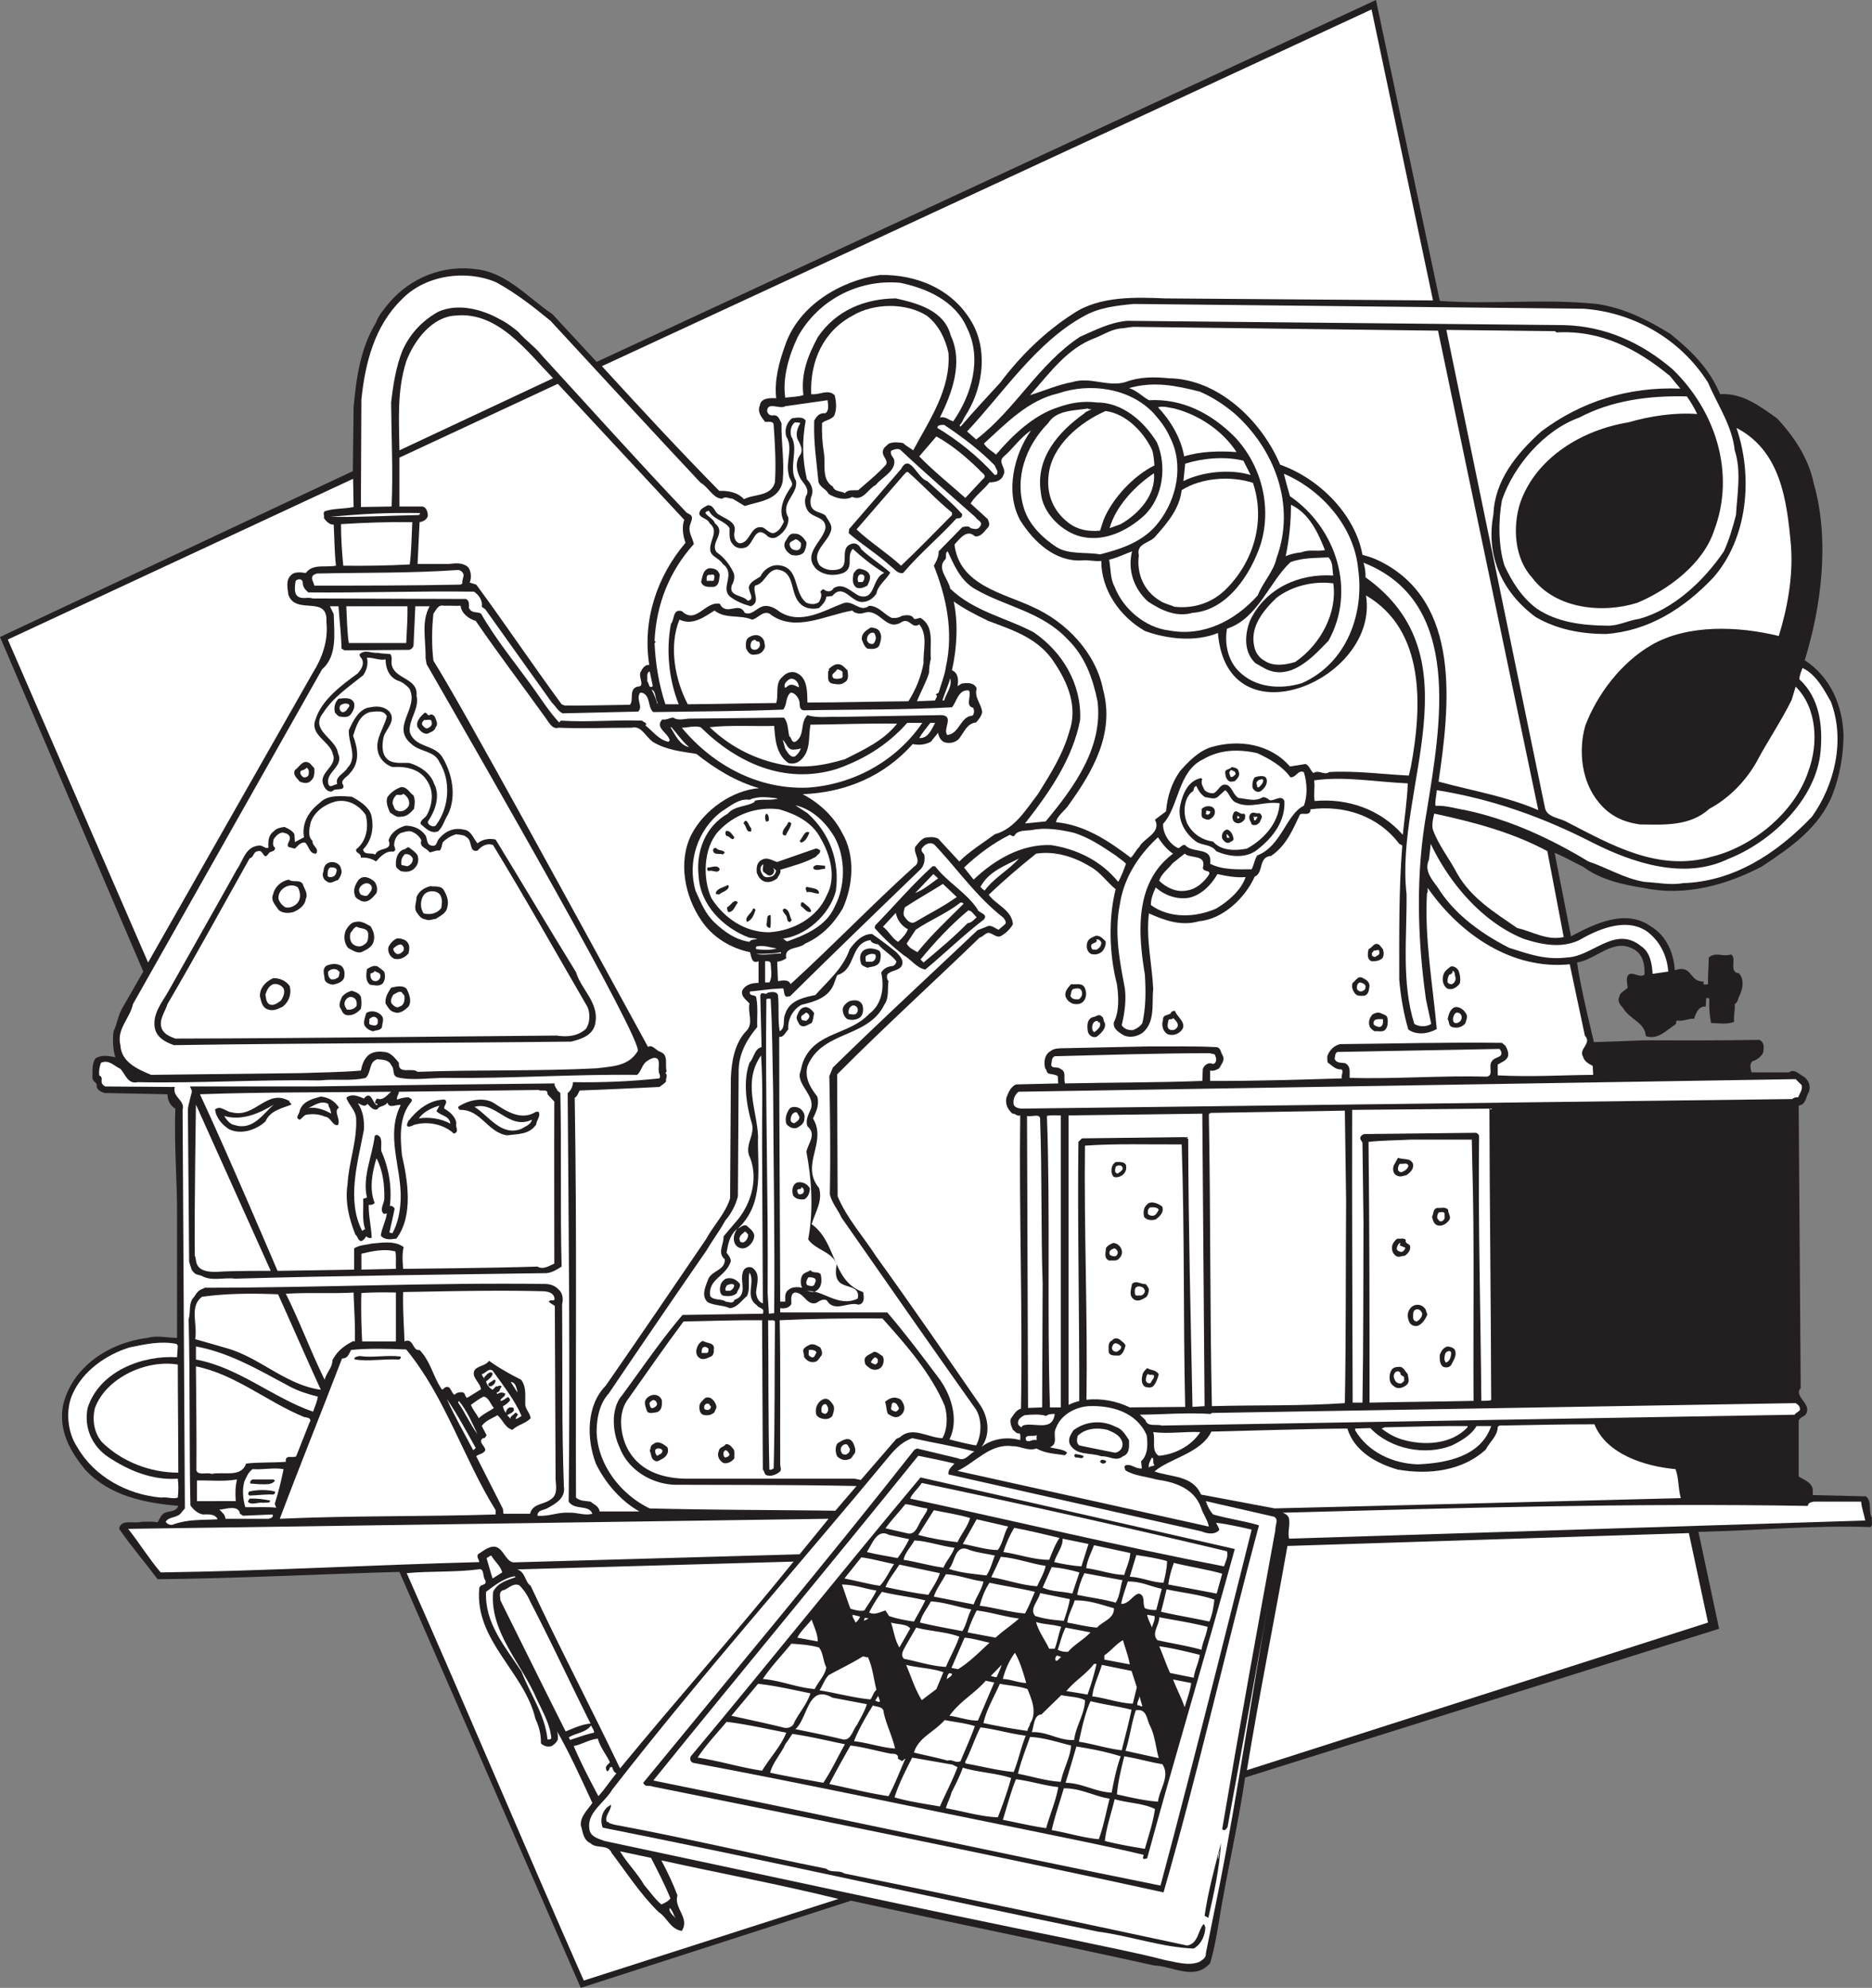 <svg xmlns="http://www.w3.org/2000/svg" width="743.316" height="789.051"><rect width="100%" height="100%" fill="#808080" stroke="none"/><path fill="#231f20" d="M158.602 623.95c-31 .8-64.2 2.6-96 2.902-5.102-6.801-10.301-12.801-15.301-20 .601-4.102 5.902-1.903 8.902-2.801 1.797 0 4.399-.2 6.399.199.8-1.398 1.398-3.102 2.898-3.8 1.902-.7 4.5-.4 5.3-2.7-13.198-1.2-27.097-3.8-37-14.398-5.8-7.102-10.597-15.301-8.8-25.403 3.602-15.597 18.602-25.097 33.602-26.898 3.699-1.102 7.8 0 11.699 0V483.25c.101-14.5-1.2-27.602-.7-43.2-2-1.1-3.101-3.402-3.101-5.698l-25-.5c-1.2-.403-2.7-1-3.098-2.403.399-2-1.601-1.8-1.699-3.597.098-2.704-.3-5.602 1.2-7.704 2.398-1.597 5.3-1 7.898-.5-.899-2.796-1.2-6.898-.7-10.296 1.399-2.903 1.801-6.301 3.399-9.102l8.402-14.602L0 252.852 140.102 187l.3-25.352c1.098-11.898 2.7-23.398 8.899-33.597.902-2.801 3.101-5.2 5-7.602 8.601-10.3 21.902-15.597 35.5-13.5 11.699 1.602 20 11.301 29.601 17.801l17.5 18.898L546.352 0l25.351 119.45c22.098 1.5 40.5-1 62.399 1.198 10.699 1.602 20 6.204 29.3 12 8.598 7 15.399 13.801 19.598 23.801 9.102-.5 15.703 4.801 22.602 9.602 7 7.5 12.601 16.097 14.601 25.898 6.399 22.301 3 48.903-3.601 70.102 10.199 6.699 15 17.8 15.398 29.699 0 8.2-1.598 16.5-4.297 23.5-5.203 13.3-16.8 21.2-28.3 28.8-13.903 7.2-30.2 11.9-46.801 8.4-8.102-1.302-16.801-3.098-24-8.4-3.801-1.8-7.399-4-11.301-5.5l6.5 33.098c9.101-4.796 21.5-11.097 31.601-4 6.2 3.704 9.2 10.5 9.598 17.5 7.203-2.5 5.402 4.602 11.602 4.5-.399.5-.301.903.199 1.204l1.402-.204c-.101-3.296.297-7.296.297-10.597 3-2.403 5.203-.102 8.902-1.2 2.399 1.7-1.199 7 3.098 7.5 2.203 2.5 1.5 6.098.203 8.899-.703 1.102-.5 2.5-1.902 3.3.3 2.2-.598 4.802-.2 7-2.601 1.2-6.3.598-9.199.5-.601-2.902-.8-6.3-.699-9.6-.203-.5-.8-.2-1.203-.302l-.2 3.403c-3-.403-4.198 3.398-4.597 4.8-2.402-.101-4.5 1.2-6.703.7-.598.3-.5.898-.5 1.398-3.7 2.403-7.297 6.5-12 4.801-.398-5.5-6.2-6.398-9.098-11.2-1.101-1.198-2.3-2.698-1.402-4.402.203-1.796 2.203-2.398 3.3-3.597 0-1.301-1.198-4.801 1-5.5 2-.301 4.102 1.597 5.7.3.102-3.902-.5-7.703-4-9.902-8.297-5-15 3.903-22.797 5.102 1.297 9.8 6.7 31.597 6.7 31.597 6.097-.199 12.898-.398 19.398-.699 15.402 0 30.5.102 46.3-.199 2.102 1.102 1.801 3 1.5 5-.601 1.5-2.398 3-4.101 3.398-1.5 1.102-.898 3.102-.5 4.5h14.902c2.2-1.597 3.899.801 5.801 1.704 2.098 1.5 2.797 3.699 2.098 6-1.301 1.898-1.098 5.097-4.098 5.5L715 550.949c-2.797 3.2 3.8 6 2.402 9.602-.402 1.898-2.601 1.597-3.199 3.398v22.102c2.098 1.398 5.7 2.5 5.598 5.699v1.7l21.101.5c2.5 1.902.899 6 2.399 8.6-.2 1.2.402 2.7-.5 3.598-22.801-.796-45.598 1.403-68.399 1.903l8.2 38.449-188.2 59.05c-2.8 19.2-7.601 39.2-10.601 58.5-.899 5.098-1.801 10.302-3.301 15.2-6.2 7.102-14.7 1.2-22.297.898-40.3-8.898-81-17.097-120.3-25.699l-107.301 34.602-72-165.102"/><path fill="#fff" d="m569 119.25-106.297-.8c-11.703-.5-26.101-1-36.5 6-11 7-21 16.698-29 27.402-5.601 6.097-10.203 11-15.8 17.5-.301-.102-.301-.403-.301-.704.898-.699 1.3-2.097 1.898-3.097 6.902-10.403 9.5-25.102 3.402-36.7-7.402-13.8-22.101-20-37-19.703-15.5 2.204-32.199 12-37.601 27.801-2.399 6.602-4.399 13.903-3.598 21.102-2 0-6-.403-6.5 2.898-1.101 2.602.7 4.7 2.098 6.5 1.3.102 3.5-.5 3.402 1.403.5 7.097 1 15.097.5 22.597-1.601 5.801-8.203 4.5-12.3 6.7-2.5-2.797-6.301-3.399-9.801-3.297-15.399-15.602-31.301-32.801-46.602-49.5L544.602 3.75 569 119.25"/><path fill="#fff" d="M218.602 127.352c20 21.597 39.898 43.296 59.601 64.296 3.098 1.602 4.899 6.301 8.598 6.301 1.199-1.097 2.699 0 4.101 0l4.801 2.903c5.797-1.903 13.7-2.204 15.098-9.903.699-8-.598-14.898-.5-23-.801-1.3-1.098-3.199-3.098-3.097-1.402.296-2.402-.5-2.601-1.704.101-3.898 5.101-.5 7.199-1.898l16.8-2.398c.2 1.699.7 4.5-1 5.199-2.199-.301-3.398 1.3-4.3 2.898-.301 8.903.902 15.801 1.699 24.5.902 2.2 3.203 2.801 4 4.602 2.602 1.699 6.602 2.699 9.402 1.199 4.399 1.8 6.098-3.102 9.399-4.8 2.3-3 8.3-5.598 7.199-10.098-.5-1.102-1.598-1.903-1.2-3.403 1-.5 2.403-1 3.602-.5 10.301 9.7 19.899 17.903 30 26.903.399 1 3 1.796 1.899 3.398-1 1.8-2.399 1.2-3.899.898-.601-1.097-2.402-.597-3.3-.398l-9.399 9.602c.098 2.199-.902 3.898-1.902 5.699 4.902 12.3 7.902 26 4.8 40.097-.398 3.204-1.898 6.801-2.898 10.301l-1.203.7c1.203.5-.098 1.703-.2 2.402l-7.198.3c1.5-3.8 3.601-7.402 4.8-11.3 0-1.602.2-3.801.7-5.5-.5-6.102 1.601-12.801-4.102-16.301-.898.102-1.598.602-2.598.398-.8-1.898-3.3-1.5-4.8-1.199-1.2.801-2.801 1-4.102.801-3.2-1.602-5.098-4.7-8.898-4.8-3.602 2.902-6.399-2.5-10.301-1-7.7 2.902-16.801 8.698-25.2 3.402-2-1.602-4.699-3-7.199-2-2.199.796-4 3.5-6.699 2.398-2.3-4.8-7.3 1.602-9.902-3.602-5.899-1.097-9.399 8.403-15.098 2.903-3.703-.903-2.8 3.398-4.3 5.097-2 10.602-.801 22.204 3.097 31.903h-5.297c-2.5-7.602-3.902-15.7-4.3-24.301l.5-.398-.5-.5c.699-14.403 5.8-27.5 15.597-38.403-.5-2.597-2.5-4.898-1.398-7.898.3-1.102 1.199-2.5.199-3.602l-1.7-1c-19.5-20.5-38-41.199-57.3-62.199-3-3.8-6.399-5.898-9.598-9.602-2.101-1.699-4.203-3.398-7-4.796-7-4-16.703-6.704-24.703-3.102-6.398 3.602-11.2 8.7-14.2 15.398-2.597 6.5-3.698 13.704-4.5 20.602.102 13.8.802 27.2.2 41.3l-12.2.2.2-42.7c1.5-14.5 5.203-29.198 16.102-39.8 9.398-9.7 25.601-11.8 37.398-6.7 8 4.4 14.402 9.4 21.602 15.302"/><path fill="#fff" d="M384 130.25c6.102 12.3 1.703 26.602-5.5 37-1.797-.5-3.098-2.102-5.297-1.5 4.7-9.5 9.399-21.7 4.297-32.602-2.598-10-13.297-12.796-21.797-14.699-12.402.102-23.8 4.801-31 15.403-3.703 7-6.8 14.199-5.703 23-2.297.699-5.098.699-7.2 1-1.198-7.801 1.5-16.903 5-24.204 8-14.398 23.802-22.898 40.602-21.398 10.2 2.102 21.899 7 26.598 18m63.602-2.898c-6.899.597-12.7 3.699-18.7 6.296-16.5 10.801-25.601 28.801-41.3 40.801L384 171.25c14.3-15.2 27.402-35.3 46.102-45.602 6.199-3.597 13-4.296 20.101-5l178.598 1.903c19.699 1.398 38.402 11.898 49.402 29.3 3.797 8.899 9.598 17.2 10.598 26.899 2.699 8.102 1 17.398.5 25.7-1.301 5-2.7 9.8-4.801 14.402-8 11.796-20.098 23.097-33.598 26.796-4.5.602-8.3 2.903-13 2.704-9.8-.102-19.699-1.403-27.601-6.704-6-4.398-9.899-10.699-12.899-17.097-2.5-7.801-2.5-18.102-1-26.102 4.7-13.597 16.7-27.699 30.7-32.699 12.601-6.7 27.398-8.8 42.699-8.398 1.601 2.296 3 4.597 4.101 7-8.699-.704-18.8.796-27.3 3.296-18 2.903-36.602 13.704-43 32-3.102 9.801-2.2 22.102 4.8 29.704 9.301 12.398 27.899 14.296 41.801 9.898 12.098-5.102 26-15.3 30.399-28.602 8.601-22.699.699-47.5-16.5-64.097-12.301-10.5-26.602-17.102-43.2-17.5l-173.3-1.7"/><path fill="#fff" d="M368.203 125.45c4.598 3.698 7.2 9.1 8.399 14.6 1 14.4-7.5 26.598-14 38.7-1.301-1-2.801-1.7-4-2.898-2-.301-3.7-.5-5.602.199-.898.8-2.297 1.699-2.398 2.898-.5 2.301 2.199 3.5 1.199 5.5-3.301 3.7-7.598 7.102-11 10.102-1.899.199-4-.403-5.301 1.199-1.598-.898-4.098-.5-4.797-2.602-4.8-2.898-2.703-9.199-3.601-13.699-.602-3.898-.801-7.5-.7-11.5 1.301-1.3 3.5-1.199 4.801-2.898 1.098-2.301.899-5.7.2-8.2-2.7-2.601-6.102.098-9.301-.402-.5-13 4.699-24.898 16.5-31.199 8.398-5 21.3-5.2 29.601.2m-209.601 53.3c-.102-11.7-1.102-23.2 2.699-35.3 3-8 10.101-17.802 19.699-18.2 16.602-1.602 27.902 13.8 38.602 24.898l-61 28.602M610.8 321.55c-12.8-5.5-26-7.6-39.597-11.3 4.399-29.898 9.297-71.5-23.5-87.602-2.203-1.097-4.402-1.796-6.703-2.398-2.898-16.102-17.297-30.398-32.7-35.8-7.198-17.2-24.398-34-44.097-34.302-6-.597-11.8-.597-17.3 1.5-7 2.102-13.801-2.199-21.102 0-5.899 1.102-11.301 3.5-16.801 5.204 8.102-9.102 14.8-18.704 26.102-22.801 3.898-1.602 6.601-3.602 11.101-3.801 1.598-.2 3.297-.602 4.797-.5l120 1.5 39.8 190.3m-36.5-190.6 43.2.5.5.5c17.8-1 32.102 6.6 45.102 17.3l4.101 5c-20.8-.8-39.5 5.2-55.203 17-10.098 9.102-18.5 19.602-19 32.898-3.2 16.704 3.703 31.204 16.8 40.801 8.302 4.801 17.7 6.7 27.903 6.7 16.7-1.2 30.797-9.899 42.7-22.5 13.5-15.5 15.8-39.7 9.097-59.297 17.5 9.097 20 28.597 21.602 46.296 1 12.301-1.301 25-4.801 36.301-15.801-3.898-36.098-4.8-50.598 3.602-12 7-21.402 19.398-26.203 31.898-2.898 10-1.5 22.403 5.3 30.5 4.403 5.5 10 7.903 16.302 8.801 9.199.102 19.898.898 27.601-6.2 7.899-4.198 14.5-11.1 18.7-18.5 4.398-8.3 9.8-16.198 14-24.698L713 272.55c8.5 8.398 9.102 22.597 5.102 33.398-5.301 16.403-22.102 30.102-38.399 34.102-21.203 6.199-40.101-4.801-57.402-13.7-3-1.8-8.301-1.8-8.899-6l-39.101-189.4M221.5 152.352l50.203 54c-1 2.597-.601 6.097.5 9.097-11.3 13.301-17.203 30.7-14.402 48.5-1.5-.3-2.7 1.301-3.2 2.403-1.699 2 2.102 6.296-1.601 6.199-3.5 1.199-1.2 5.5-2.898 7.199-8.7.102-17.801.398-25.899.3l-1.203-.5c-11.7-15.902-22.398-31.902-33.898-47.5l-2.602-.8c.8-1.898.602-4.602-.7-6.2-2.198-1.8-4.698-1.5-7.5-1.198h-12.5l.802-16.602c1.398-.2 3-1 3.3-2.602-.101-1.398-.5-3.199-2.101-3.597h-9.2v-19.403l62.899-29.296"/><path fill="#fff" d="M490.102 164.05c16 14.2 24.5 36.4 16.8 57.4-1.199 5.5-5.5 9.698-7.5 14.902-8.902 9.898-21.402 16.5-35.199 13.898-9.402-1.102-18.203-8.5-21.601-17.3-1.801-3.2-1.5-7.2-2.2-10.802 3.2-.699 6.098-2.199 9.098-3.296-1.797 7.296.602 14.699 6.3 19.898 5.102 3.398 11.302 6.398 17.7 4.5 13.8-.898 23.203-15.398 27.102-27.3 4.5-14.802.3-31.2-10.301-42.5-9.301-9.302-20.7-15.302-34.098-14.598-2.703-1.5-4.902-3.903-7.902-4.801 9.902-2.801 18.601-1 28.101 1.398 4.899 2.102 9.399 5 13.7 8.602"/><path fill="#fff" d="M464.602 173.648c5.601 10.903 2.601 24.5-4.5 33.602-5.801 7.7-14.7 10.602-23.301 12.8-5.5-1-12.399.2-17.301-2.902-5.398-3.5-10.598-8.597-12.7-14.699-4.198-12.398.403-25.398 9.403-34.5 3.297-5.199 10.098-4.898 15.797-5.8.402.5 1 .203 1.402.3-.699.5-2.199.801-2.8 1.602-10.399 7.398-19.5 17.8-17.301 31.5.601 7.597 7.402 14.597 14.402 17 9.797 3.199 19.7-1.602 26.598-7.903 7.601-7.199 9.101-19.699 5.101-29-5.199-8.5-13.8-16-24-15.898-5.402-.7-10.5.2-15.199 1.898-9.601 3-18.101 11-24.703 18.801-1.398-1.3-3.7-2.398-4.797-4.398 9-8.2 17.598-17.2 29.5-19.903 12.5-4.296 28.2-2.199 37.7 7.704 2.8 3.097 5.199 6.296 6.699 9.796M491 179.45c-6.797-.5-14.5-.302-20.797 1.698-1.3-7.398-5.5-14.296-10.402-19.5 2.199-.597 4.5.204 6.5.5 9.601 2.5 19 8.602 24.699 17.301"/><path fill="#fff" d="M457.402 178.45c.7 2 .801 4.198 1 6.3-8.199 4-16.699 13-20.199 21.602l-1.402 4.296c-4.7.403-8.801-.296-12.5-3.097-6.2-4.7-8.899-11.602-7.899-19.2 1.301-11.601 12.5-20.8 22.598-25.203 8.102 1 15.102 8.403 18.402 15.301"/><path fill="#231f20" d="M319.902 166.95c-1.402 8-1.402 15 .5 23.3 1.7 1.8 2.7 4 1.899 6.5-.598 1.2-.598 3-.2 4.3 1.2 2.5 3.899 2.098 5.7 3.598 1.101 2.102 3.101 3.903 2 6.5-1.5 4.403-7.801 8-4.399 13.204 1.899 1.796 4.7 2.296 7.2 1.699 5.398-1.102.3-8.301 5.3-10.102 1.899-.8 3.399.5 4.098 2.102 3.5 3.3 7.602 5.8 11.5 9.199-1.398 2.7-5 5.102-5.5 8.398-1.297 1.903-3.2 3.204-5.5 3.301-4.5.301-7.598-7.699-12-2.398l-2.398.3c-.2 1.797-1.5 3.2-2.899 4.5-2.3.598-5.601.297-7.402-1.703-4.399-4-1.7-12.898-9.399-13.597-4 .398-4.601 5.597-8.601 6.398-1.098 2.602 2.402 6.602-1.7 8.2-2.898-.797-5.699-1.899-8.199-3.797-4.101-3.602 2.5-9-2.902-13-1.5-2.5-5.098-2.903-5-6-.098-3.602 3.5-7.102-.2-10.102-.8-2-3.3-1.898-4.097-3.602-.101-2.097 1.797-2.699 3.297-3.597 2.703-.102 2.602 3 4.8 3.898 2.5 1.7 6.903 2.7 5.802 6.903-.301 1.796.199 3.597 1.898 4.296 4.602.204 4.3-7.796 9.602-6.199 1.601.903 3.101 3.102 5.101 1.7 1.598-.899 2.297-2.598 3.098-4.098-2.598-5 .3-10.2 3.101-14.2.598-1.5-1.101-2.703-1.199-4.3-1.402-5.5 1.899-10.602-1-15.301-.8-2.8.2-5.398 2.2-7.2 1.699-.198 4.3-.902 5.5.9"/><path fill="#fff" d="M317.8 167.95c-1.097 1.8-1.898 4-1.198 6.198.898 1.903 2.5 4.102 1.199 6.301-2.301 3-1.5 6.801.199 9.801 1.3 1.8 3.203 3.7 2.402 6-1.3 1.898-.8 4.898.5 6.7 2.301 2.8 6.801 2.1 6.899 6.5-1 5.5-9.301 10.198-3.801 16.3 3 2.7 7.3 3 10.8 1.7 4.602-2.2 1-6.4 3.802-9.598 3.699 3.398 7.699 6.597 12.5 9.597-5 1.903-3.301 10.903-9.801 9.102-3.301-1.5-6.399-5.5-10.301-3.102-.797 1.602-2.7 1.602-3.898.5-.7-.199-.899.602-1.399.903.899 1.398.098 2.898-.5 4.097-1.601 1.2-3.402.903-5 .301-5.402-4.102-2.5-14.102-11.101-14.898-3.102-.204-5.899 1.796-7.2 4.5-1.601 1.097-3.8 1.898-4.5 3.898-.5 2 2.7 5.2-.5 5.7-1.902-2.4-7.8-1.598-6.3-6.2.898-1.398 1.398-3.7.5-5.3-1.399-2.802-3.602-5.802-6.5-7.7-3-3.8 4.101-7.7-.7-11.5-.601-1.8-2.8-2.602-3.8-4.102.101-.597.8-.796 1.398-.898 1.8 3.602 6.203 3.8 8.203 6.898 0 2.301-.3 4.704 1.2 6.301 1.199 1.602 3.199 2 5 1.403 3.398-1 3.597-9 8.398-5 1 1.296 3 1.597 4.3.699 2.7-1.602 4.801-4.602 4.399-7.7-3.297-5.703 3.902-9.101 3.102-14.402-3.2-5.398 1.199-12.597-1.899-17.699-.601-2-.203-4.3 1.399-5.602.699.102 1.601-.097 2.199.301m57.101.699c7.2 4.801 14 9.903 20.098 16.102.3 1.2 1.602 2.3.8 3.602l-.8.199c-6.598-7.403-14.797-13.903-22.797-18.7-.101-1.203 1.598-1.203 2.7-1.203"/><path fill="#fff" d="M405.102 206.55c5.398 8.598 13.898 16.5 24.5 15.9 2.398-.302 5 .5 7.699.198-.098 11.102 7 21.903 17.3 27.801 8.7 3.2 20.102 4.5 29 .801 3.602 44.102 64.2 18.602 58.801-14.898 23.598 13.796 22.301 44.097 17.801 68.097l-.8 3.403c-10.2-.5-21.2-2-31.602-1.403-2.098 1.5-3.899-1.097-6.301.403-1.098-.903-1.598-3-3.098-3.602l-6.199 1c-7.8-9-20.3-10.898-31.203-7.7-5 1.5-9.2 5.802-12.5 9.598-3.297 4.704-5 10-5.5 15.903l-4.398 3.3c2.699 5.297-4.5 7.297-6.2 10.797-1.402 1.301-2 3-3.402 4.301-9-6.8-18.297-13-29.7-14.097.5-2.704 3.802-4.704 5.302-7.204C434 306.051 442.703 290.95 438 273.75c-2.797-14.5-14.5-26.898-28.098-32.898-11.402-5.403-29-8.5-30.902-24.704 2-2.199 4.902-6.296 8.102-3.296 2.398.398 3.699-1.903 5.101-3.403 1-.898.5-2.3 0-3.398l-6.8-6.2c1.8-3.101 5.3-5.5 7.5-8.402 2.199 0 4.699-.5 5.5-2.898 1.597-2.403-2.403-4.903 0-7.2 3.8-3.203 6.699-7.703 11-10.5-6.801 9.5-10.403 24.598-4.301 35.7M388.8 186.45c.903 1.3 3.5 2.198 1.403 3.8l-6.902 7.398c-5.801-5.199-12.7-10.699-18.301-16.5l6.8-7.898c6.102 3.3 12 8.3 17 13.2m104.903-3.598 2.899 5.699c-7.7-2.403-18.801-1.5-26.7 2.398l.7-6.898c7-2.2 15.699-3 23.101-1.2"/><path fill="#231f20" d="M368.203 190.95c4.797 4.5 9.598 8.402 13.899 13.198-.102.602-.301 1.403-1 1.5l-1.399.204c-6.601 7.296-14.203 13.5-21.101 21.597-2.102.403-3.2-1.398-4.801-2.597-5.399-4.903-11.301-8.5-16.801-13.204l.203-1.699 20.598-23.8c3.5-6.598 6.5 3.902 10.402 4.8"/><path fill="#fff" d="M360.5 187.352c5.902 5.097 11.602 11.398 17.5 16.097v1c-6.7 6.7-12.898 13.2-20.2 20.102-5.698-5.2-12.3-9.301-17.698-14.403l18.699-21.597c.5-.403.902-1.301 1.699-1.2M445 208.05l-4.398 1.598c2.3-8.398 9.898-16.699 17.601-21.796.797 8.597-6 16.097-13.203 20.199m94.3 17.999c2.403 17.098-4.198 37-22.3 45.098-8.7 2.704-18.797 1.801-25.2-4.796-4.398-4.403-5.597-11.102-4.597-16.801 12.297-4 16.797-18.602 25.2-26.403 5-1.898 10.097-1.597 15.097-1.898 1.902 2 1.402 4.398 1.902 7.2-13.8-.9-27.101 5.198-33.101 18-2.098 5.5-2.5 12.402 2.199 16.8 1.602.8 3.402 2.102 5.3 2.8 10 3.802 19-7 23.7-11.698 11.102-19.903 3.102-44.801-15.297-57.403-.8-2.898-1.703-5.898-2.402-8.898 14.699 6.199 28 20.898 29.5 38M58.8 382.05 3.103 253.853l137.101-63.801.2 11.199c-3.801.8-8 .5-11.5 1.7-.801.902 0 1.6-.301 2.698.898 1.204 2.199 2.704 3.898 2.602.3 5.5.3 11.102.902 16.3-4.5.802-9.101-.902-12 2.9-1.3-.2-4.3-.7-5.699.698-2.402 2.102-1.5 5.301-1.203 7.903 2.902 8.398 15.8-.2 15.102 10.8.8 7.399-1.602 14.2-5.5 20.399L58.8 382.05"/><path fill="#fff" d="M497.5 191.648c5.203 15.403.102 31.903-11.297 42.801-5.402 5-12.3 7.2-19.902 6.403-1.899-.903-4-1.204-5.7-2.403-6.3-3.699-9.398-10.699-8.398-18-1.203-5 4.797-4.8 6.899-7.898 4.8-5.403 9.3-10.903 10.101-18 7.797-4.903 19.297-5.801 28.297-2.903m28.602 26.704c-3.602.699-6.102-.403-9.399.898-2.203.2-4.3.7-6.203 1.5 1.402-6.5 2.102-13.3 2.102-20.398 7.398 3.5 10.8 11.296 13.5 18M166.8 203.648c.102.403-.3.5-.5.801-11.3.2-23.398.903-35 .7 12.403-1.2 22.5-1.7 35.5-1.5m-3.097 3.601c-.3 5.898-.3 11.398-1 16.8-9.3.5-18.402.598-26.402.5-.5-5.1-.899-10.902-.899-16.5 9.899-.6 18.098-.902 28.301-.8"/><path fill="#231f20" d="M320.203 215.25c.098 1.5-.402 2.8-1 4-1.3 1.398-3.402 1.398-5 1-1.8-1.102-3.5-3-2.402-5.3 1-1.302 1.5-3.5 3.8-3.098 2-.204 3.7 1.796 4.602 3.398"/><path fill="#fff" d="M318 215.45c.102 1.198.102 2.5-1.2 2.902-1 .199-2.597-.102-3.097-1.5-.8-1.903 1.2-2 2.098-2.801.902 0 1.5.8 2.199 1.398m69.402 18.501c12 6.902 26.098 8.8 36.399 19.698 7.101 6.903 10.101 15.602 12 24.704 2.199 18.199-9.098 33.898-20.598 47.699-2.703.3-5.5.5-8.203.8 9.8-12.5 18.902-25.601 21.902-41.101.598-14.102-6.902-26.898-18.5-34.8-11-5.802-23.601-8.2-33.101-17.302-.7-3.898-5.598-8.097-1.899-11.699.598-.898-.3-2.5.899-3.097 2.5 5.296 5 11.699 11.101 15.097m179.2 87.601c-4.5 24.7-3.899 50.098-.399 75.098.7 3.301 1.399 6.5 2.098 9.801-2 1.2-4.7 1.2-6.7 0-5.199-16.3-2.898-34.898-3.101-51.597-4.797-41.903 28.203-93.903-16.297-125.704.098-1.796-.203-4-.8-5.796 39.8 15.597 30.5 65 25.199 98.199"/><path fill="#231f20" d="M285.8 228.148c-.3 1.801-.097 4.301-2.398 4.801-1.601 0-4.199.403-5-1.898.5-2 .598-4.7 3.098-5.5 2.203 0 3.602.5 4.3 2.597m59.602.302c.301 1.6-.5 2.8-1 4-1.3.698-2.8 1.402-4.3.8-1.899-1.3-1.5-3.7-1.2-5.602.7-.898 1.2-2 2.598-1.898 1.5.398 3.402.898 3.902 2.7"/><path fill="#fff" d="M184.102 228.45c-.2 1-.7 2.198-.5 3.1l-.7.5c-19 .4-38.8.4-58.101.4-.2-1.4-1.801-3-.2-4.302l1.2-.5c18.699-.398 37.402-.097 56.101-1.398 1.2.102 2.098 1 2.2 2.2m99.601.402-.3 1.699h-2.801c.101-.602-.399-2.2.898-2.403 1.203.301 1.8-.796 2.203.704m59.5-.204c.098 1-.101 1.704-.703 2.403h-1.7c-.398-1-.398-2.801 1-3.102.602 0 1 .2 1.403.7"/><path fill="#fff" d="M120.203 231.05c0 1.9.797 2.802 2.2 4.098 21.898.204 43.398-.597 65.8-.296 2.098 1.398 3.5 3.699 3.098 6l1.402 1 26.399 37c1.5 1.398 2.398 3.398 4.3 4.296l30-.699c2-1.898-.699-4.5.5-7 .098-.8 1.301-.5 1.7-.199 2.699 1.602 1.601 5.5 3.8 7.398 17.899-.296 35.2-.296 51.598-1 1.602-1.898.8-4.898 2.902-6.699 1.5-.199 3 1.801 3.399 3.102.5 1.398-.301 3.398 1.699 3.898 20.5-.398 39.3-.097 59-1.199 1.902-2.2 2.5-7.2 6.703-6.7 1.297 2-1.703 6.098 1.7 6.9.5 1 .5 2.198-.2 3.1-5 .302-5.101 7.2-10.101 7.7-1.801-2.5 2.898-7.5-2.2-7.898l-41 .699c-3.5-.2-8.601.597-12.3-.7-3.102 3.098-.801 8.098-4.801 10.598-1.7.403-1.301-1.597-2.399-2.199-.601-2.5-.402-5.398-2.101-7.398l-37.899.398c-1.902.2-4.5.8-6-.398-1.601 0-2.902 1.097-4.402.699-3.297 3.3 2.5 5.398 2.902 8.398l-.5.5c-3.8-.8-6-4-9.101-6.5.902-1.097-.899-1.3-1.399-1.898-10.601-.403-21.101.699-32.199 0l-.703.699c-4.098-4.398-7.297-9.602-10.797-14.398-6.8-9.403-14.5-18.801-20.203-28.801-1.598-.903-3.598.097-4.797-2.2 0-1.3.297-2.902-1.203-3.601l-60.898-.2c-2-.8-4.801.802-6.5-1.5-.801-1.5-.5-3.8-.2-5.5.801-.8 2.5-1 2.801.5m409.199.5c1.7 11.598-5 24.302-15.101 31.2-3.801 1.2-8.801 1.898-12.2-.5-2.199-1.102-3.699-3.398-4.101-5.8-1.7-7.7 3.602-14.098 8.902-19.2 6.301-4.8 14.899-6.7 22.5-5.7"/><path fill="#fff" d="M392.402 246.45c9.801 3.698 20.2 6.902 26.399 16.8 5.199 7.8 9.199 17.3 5.8 27.102-2.601 9.199-7.398 16.699-12.5 24.898-4.8 6.2-9.3 13.8-17.101 15.898-4.7 3.5-10 6.704-14.098 10.801l-8.402-9.097c-1.797-.801-3.398-.602-5.297-.301-1.703.8-2.601 2.199-3.8 3.597-.903 2.704 2.898 5.704-.5 7.903-16.602 15-31.801 30.898-49 46.597-.801-2.097-3.403-1.398-5-1.199l-.301-7.699c1.101-.102 2.601-.602 3.601-1.398-1-4.801 5.098-3.5 7.5-5.801 6.5-2.903 11.2-7.7 14.899-13.903 4.199-9.199 5.101-21.199-.301-30.199-3.301-6.5-9.2-11.898-15.598-15.199 17.098-.7 32.297-7.102 43.7-19.898 2.398.5 4.898.296 7.199-.903l2.898-3.597c0 .699.703 2.796 2.102 3.597 2 .903 4.5.403 6-1 2.3-2.699 3.101-6.199 7-6.699 1.101-1.3 2.101-2.5 2.398-4.102-.398-3.5-3.2-5.597-2.2-9.398-1-2.398-3.8-2.3-6-1.898l-1.597 1c.399-2.301.399-5.204-2.203-6.301 2-8.903 2.5-18.7.703-27.301 4.297 3.102 9 5.398 13.7 7.7m-264.501 19.198c6.098-5.199 4.801-14.5 4.598-21.898l-1.5-3.102h3.402c.399 5.704 1.098 11 1.2 16.801l1.199.7 25-.2c1.101.2 2.199-.699 2.402-1.699l.7-15.602h5.699c-3.399 6-1.5 13.301-1.602 20.602l.402 2.398c22.7 39.5 86.098 149.602 83.801 153.602-3.703 6.102-10.3 6-16.3 6.8-23.403 1.2-47.403.5-71.102 1.4-2.098-1.9-7.899 1.3-7.399-3.598-1.601-1.903-3.402-4.301-6-4.301-2-.301-4.402-.102-6 1.199-2 1.7-2.601 3.898-3.101 6.2-8.301.698-15.7.698-23.5 1L60 426.647c-5.2-2.199-11.898-5-12.2-11.796-1.597-6.403 3.802-10.602 5-16.301l75.102-132.903"/><path fill="#fff" d="M161.8 240.648c.102 4.704-.3 9.801-.5 14.602h-22.8c-.7-4.7-.7-9.398-1-14.602h24.3m21.102-.198c.301 3 3.2 5.198 6 6 8.598 12.6 18.2 25.198 27.301 37.902 1.399 1.699 2.899 5.398 5.598 4.5 9.601.398 18.902 0 29 0 3.8-1 5.5 3.5 8.402 5.597 5.399 3.301 11.2 3.801 17.297 4.801 7.703 6.102 15.8 11 24.902 13.602-10.402.796-21.601 8.398-26.8 18.296-5.5 10.801-2.7 24.602 3.8 34.102 4.399 6.7 11.801 11.2 19.399 12.7.601 1.8.601 4.8 3.402 3.6v8.598c-2.601 0-5.203.602-6.5 3.102-.601 2.398 1.899 3.8 2.899 5.102-.801 3.699 1.699 7.898-1.2 10.796-4.699 4.903-5.902 12-6.199 18.704l-.3 47.796c-1.903 6.102-6.5 10.602-9.602 16.301-13 19.102-26.399 38.801-39.801 58.102-7.797 7.898-7.598 21.199-3.898 30.898 3.601 7.5 9.8 14.801 17.3 19h-15.8c-.301-2.097-2.2-2.699-3.602-3.898-2.098-.301-4.2-.2-5.797-1.602-.203-53 .399-105.5-.5-158.699 1.2-.7 1.297-1.898 2-2.898 11.7-.403 20.2-.903 31.598-1.403.902-.699 1.902-1.199 2.699-2.199-.398-.898.902-2.398-.297-3.3l.5-.7c-.8-2.602.899-6.398-2.402-7.7-2-.6-3.2-3.1-5-2-24.758-45.28-73.809-135.335-85.2-153.3-.699-5.602-.699-12.5 0-18.7 1.2-1.5 1.801-3.698 4.301-3.1 1.899-.098 4.598.1 6.5 0m160.301 2.8c6.2-2 8.598 7.8 14.899 3.602 3.199-1.704 4 3 6.898 1 3.5 4.199 1.5 10.097 1.703 15.398-.902 5.102-3 10.398-6 15.102-13 .097-26.703.5-40.101.5-.102-4.102.199-10.403-5-12-2.102-.403-3.7.5-5 1.898-3 2.5-1.301 7-2.399 10.3-11.402.098-23.402.4-35.101.5-5.102-9.6-7.602-23.198-3.301-33.6 5.199 2.402 9.601-.9 13.902-3.598 4.5 3.5 10.098 1.5 14.899 3.597 2.398-.398 4.101-3.597 6.898-2.398 9.902 7.8 22.3.597 32.902-1.2 1.2 1.297 3.2 1.399 4.801.899"/><path fill="#231f20" d="M349.402 250.95c.899 1.6.301 3.5-.199 5.1-.8 1.802-3.203 1.598-4.8 1.4-1.2-.802-1.7-2.302-2.2-3.598-.203-2.5 1.797-3.704 3.598-4.801 1.402.199 3 .398 3.601 1.898"/><path fill="#fff" d="M347.8 253.148c-.097.903-.398 1.704-1 2.403-1.398.3-2.398-.5-2.597-1.7.098-1.101.598-2.203 1.598-2.601 1.699-.602 1.699.898 2 1.898"/><path fill="#231f20" d="M303.402 254.352c.098 1.199.7 2.296 0 3.296-.902 1.704-2.101 2.102-3.902 2.204-1.797.296-2.7-1.301-3.297-2.602-.101-1.7-.203-3.602 1.399-4.398 2.199-1.301 4.601-1 5.8 1.5"/><path fill="#fff" d="M300 254.05c.402 1.098 1.703 0 1.703 1.5.2.9-.3 1.598-1 2.098-.902.5-2.3.301-2.601-.699-.301-1.398.3-3.199 1.898-2.898"/><path fill="#231f20" d="M155 259.648c.902 1.301.3 2.403.5 4 1 6.102 10.602 5.301 9.902 12.5 1.2 5.403-3.199 9.301-2.699 14.403 2 6.398 9.899 4.8 13 10.097 3.899 6.5 5.7 15.5 2.098 22.801-1.399 2.102-1.801 4.602-3.801 6.5-2.898 1.2-5-1.199-7-2.898-.2-1.602 1.703-2.2 2.402-3.403 2.2-3.898 3-9.097.5-13.199-2.902-5.199-8.402-6.3-14.101-6-2.899-.898-5.301-3.5-5.801-6.398-1-4.903 2.5-9.102 3.602-13.7-1.102-2.703-4.5-1.902-6.7-1.703-4.3 1.204-5.5 5.801-6.699 9.403 1.899 5 2.797 10.5-1.203 14.8-1.098 1.598-4.2 2.797-2.7 4.797.7 2.602-3.198.903-4.3 2.403-1.598.597-2.898-.903-3.398-2.102-2.7-5.199 5.5-7.597 3.601-12.5-1-5.199-9.402-7.597-6.902-13.898 2.402-7.801 10.5-13.7 16.8-18.301 1.2-1.5 2.602-3.3 1.7-5.5-.301-.7-1.2-1.2-1-2.102 2.3-2 4.5-.296 7.199-.5 2.102.403 3 .204 5 .5"/><path fill="#fff" d="M153.102 261.75c0 3.5 1.398 7 4.8 8.398 1.801.5 3.399 1.801 4.598 3.102 4.203 7.8-7.598 15.2.902 22.102 3.399 3.199 9.2 2.597 11.098 7.199 4.602 7.3 3.902 17.8-1.2 24.699-.398.898-1.5.898-2.198.5-.801-.3-1.7-1.3-.899-2.102 2.7-4.097 4.7-9.898 2.098-14.699-1.399-4.199-5.899-7-9.801-8.097-2.797-.204-6.7.597-8.898-1.704-2.2-2.199-1.899-6.097-1.2-8.898 1.098-3.102 5-6.3 2.2-9.8-1.899-2-4.801-2.302-7.5-1.7-4.602.398-7 5.602-8.602 9.102-.2 5.296 3.602 10.699-.5 14.898-1.297 2.398-5.098 3.398-4.098 6.5-1.3 0-3.199 2.102-3.601-.5-.7-4.5 6.402-6.602 3.902-11.8-.8-5.9-11.5-9.098-5.8-16.098 3.8-6 10.3-10.403 15.8-14.801 1.399-2 2.098-4.5 1.5-7 2.598-.102 5 1.199 7.399.699"/><path fill="#231f20" d="M336.5 266.05c.3 1.7.602 4.098-1.2 4.802-1.198 1.199-3.398.699-4.8.5-2.398-.602-1.5-3.301-1.7-4.801.2-.301.7-.7.2-.903 1.402-1.398 3.102-2.597 5.102-1.699.898.5 1.699 1.5 2.398 2.102"/><path fill="#fff" d="M727 278.55c5.8 15.4 1.402 33.098-7.5 45.598-13.898 14.602-31.098 25.801-51.297 26.403-4.8.898-9.902-.2-15.203-.5-8-1.301-15-5.7-22.297-8.102-15-9.097-31.402-16.699-48.902-20.398-3.899-.602-7.598-1.903-11.801-1.7-.297-1.703.402-4.101.5-6.203 21.8 3.5 42 10.602 62.402 21.102 15.598 7.8 35.899 14.602 53.301 6.2 17.098-6.7 34.899-23.5 36.7-42.7.898-10.398-.403-21.2-8.403-28.602 0-1.597.703-3 1.203-4.5 5.399 2.5 8.5 8.5 11.297 13.403m-392.398-11.699c-.301.699.601 2.199-.801 2.398-1 .3-1.801.3-2.801 0-1.598-1.8.902-2.2 1.402-3.602.801.204 1.598.301 2.2 1.204m-75.399 5.5c-1.703 1.296-1.402-1.301-2.203-1.903.203-1.398-.5-3.5 1-3.898l1.203 5.8m115.699 5.699h-.699c.899-3 2.297-5.8 3.098-8.8.902 3.3-1.598 5.898-2.399 8.8M317 271.648l.3 1.204c-.898-.301-2.597-1.602-4.097-.801l-1.402 1c-.899-1.2.402-2.7 1.601-3.403 1.5-.796 3.2.602 3.598 2m-55.898 7.204v.699c-.602-1.801-1.301-4-2.399-5.801 1.899.602 1.297 3.5 2.399 5.102"/><path fill="#231f20" d="M140.602 279.05c.398 1.9-.399 3.2-1.399 4.598-1.101 1.301-3.101 1-4.601.704-.602-.301-1.102-1-1.602-1.5-.5-1.903-.098-4 1.402-5.5 2.098-.204 5.2-.801 6.2 1.699"/><path fill="#fff" d="M138.5 279.55c.703.802-.398 1.4-.7 2.098-.398.5-1.097 1.204-2 1-1-.5-1.198-1.796-.698-2.597.898-.801 2.3-1 3.398-.5"/><path fill="#231f20" d="M170.902 283.648c.598-.296 1.598.403 1.899 1.204.402 1.097 1.3 2.699.199 3.796-.398 1.602-2.098 2-3.297 2.602-1.703.2-3-1.3-3.902-2.602-.801-2.296 1.199-4.296 2.902-5.796 1 0 1 1.699 2.2.796"/><path fill="#fff" d="M171.402 286.75c.301 1-.5 1.8-1.199 2.102-1 .796-1.8-.301-2.402-.903-.598-.8 0-1.597.699-2.199.902.3 2.902-.8 2.902 1m184.801.5c-5.402 6.8-13.203 10.3-20.703 14.102-9 2.699-17.7 4-27.098 1.699-9.902-2.301-19-7.102-26.601-14.403 8-.898 18-.296 25.601-.5.399 4.903.598 11.102 5.598 14.704 1.8.597 3.703 0 5-1.204 4.102-3.796 2.902-9.199 3.8-14 12.102-.097 22.5-.597 34.403-.398"/><path fill="#fff" d="M366.203 286.95c-10.3 15.1-27.3 24.5-45.601 25.698-19.602.704-37.399-8.796-49.899-23.796 2.297 0 5-.903 7.5-.204 14.399 14.204 33.399 22.903 54 16.602 10.297-3.602 20.098-9.3 28-18.3h6m5.097 0c-1.3 2.402-2.8 6.3-6.3 6 1.203-2.098 2.902-4 4.402-6h1.899m-104.699 1.698c2.5 2.801 4 5.301 7 7.903-3.899-.801-5.602-5.2-7.399-7.903h.399"/><path fill="#fff" d="M314.602 297.55c1.199 0 2.398-.1 3.398-.5-.398 1.2-1.098 2.2-2.2 3.098-1.8 1-3.198-1.699-4-2.898l-1-3.602c1.403 1.102 1.7 3.602 3.802 3.903m197.8 10.999c2.5 0 2.801-3 5.301-2.1 1.297 4.1 1.598 9.3 0 13.402-6.902 3.199-8.902 16.097-18.5 19.699-1.101 1.699-1.3 3.8-2.203 5.5-5.2 0-11.398.398-16.5-2.2 1.102-7-7-3.902-9.898-7.402-1.2-.398-1.801 1.102-2.801 1.2-3.7-1.7-6.098-6.098-6-9.598 6.402-6.903 5.8-20.903 16-25.7 6.5-3.8 13.8-4.101 21.402-2.402 4.797 2.2 10.098 5.2 13.2 9.602"/><path fill="#231f20" d="M124.8 304.95c.102 1.8.102 3.6-1.198 4.8-1.301 1.5-3 1.102-4.602.5-1.098-1.5-2.797-2.5-1.898-4.602 1.898-1.199 3.199-4.597 6-2.597l1.699 1.898m366.999 1.199c.802 1.602-.5 3-1.5 3.903-.597.097-1.198.3-1.898.199-1.402-.602-1.8-2-1.902-3.398-.2-1.801 1.8-1.204 2.602-2.403 1 .301 2.5.301 2.699 1.7"/><path fill="#fff" d="M122.402 307.852c-.5.597-1.101.796-1.902.699-.7-.5-1.797-1.602-1-2.602.8-.3 1.602-.398 2.203-1.199 1.098.398 1.098 2.102.7 3.102m368.199-.5c-.801.597-.899 1.199-2 1 0-.704-.899-1.5-.2-2.204.399-1.097 1.098 0 1.7 0 .199.204.601.704.5 1.204"/><path fill="#231f20" d="M503 309.55c.3 2-1.2 3.598-2.398 4.5-1.399.802-2.899-.3-3.301-1.6-.098-1.5.101-2.802.902-3.9 1.399-.5 4.5-1.198 4.797 1"/><path fill="#231f20" d="M477.402 309.25c-.8 1.602.301 3 .899 4.398 1 .903 2.199 1.301 3.601 1.204 2.098-1 2.7-4.301 5.5-3.204 2.098 1.204 2.098 3.704 4.399 5.102 3.3.3 6.5 1.602 9.601-.3 1.2-.098 2 .6 2.801 1.198 2 .301 4.5-2.398 5.797.301.402 8-4.5 14.403-10.598 19.2-4.601 3.8-11.402 3-16.5.703-1.902-2.704-5.199-2.204-7.699-3.602-4.703-3.3-7.902-9-6.5-14.898 1-4.403 3.098-9.5 8.2-10.5l.5.398"/><path fill="#fff" d="M559 310.95c-.297 7-1.297 13.6-2 20.402-8.898-10.102-21.898-14.602-35-13.403-.5-2.8.203-5.097-.2-8.199 12.102-1.7 24.102.602 37.2 1.2m-57.398-1.2c-.102 1.102-.801 1.898-1.7 2.7-1.101.402-.601-.802-.902-1.2-.398-.898.602-1.398.902-1.7.598 0 1.301-.698 1.7.2m-23 6.7c1.699.1 3.5 1.1 5-.2l2.898-2.602c1.8 1.301 2.102 4.204 4.5 5 5.3 2.5 11.402-.796 17.102.204-.399 7.898-6.399 14.398-13 18-4.602.898-10.301.898-13.399-2.801-4.402-.602-8.203-3.102-10.3-7.2-1.7-3.8-1.403-9.5 1.597-12.3 1.703-.801.3-1.801 2-2.602.703 1.5 1.8 3.5 3.602 4.5"/><path fill="#231f20" d="M164.203 315.75c.7 1.8.5 3.398.2 5.3-1.403 1.598-2.903 3.098-5 3.098-2 .5-3.2-.796-4.602-1.699-.7-1.8-1.7-3.8-1-6 1.5-2.097 3.3-3.199 5.3-4 2.5-.3 3.399 2.102 5.102 3.301"/><path fill="#fff" d="M162.203 320.05c-1.101 1.598-2.8 2.5-4.5 1.7-1.203-.3-1.203-1.602-1.703-2.398-.398-1.403.402-2.801 1.402-3.801.899-.2 2.098.398 2.7-.5 1.699 1 3 3 2.101 5"/><path fill="#231f20" d="M147.402 323.45c1.2 4.902.301 10.1-3.199 13.698.297 2.5 3.399 1.102 4.797 2.102 1.102-3.2 7.102-1.2 5.3-5.7.903-3.1 3.802-5 6.7-5.8 3.203 0 6.102 1.2 8 3.898.703 1.301.3 3.704 2.402 4 2.098.5 1.899-1.5 2.801-2.597 2.5-3.102 5.899-4.602 9.598-3.801 3.3.2 4 3.398 5.8 5.5 1.899-1.602 4.7-2.102 7.2-1.5 10.699 17.5 21.101 35.102 31.902 52.602 2.098 7.199 9.7 12.398 7.5 21.097-1.203 4.2-5.703 5.602-9.402 6.5-52.598.602-105.098.602-157.7 1.403-3.5-1.204-7.101-3.102-7.699-7.204-.699-5.398 2.801-9.597 5.301-13.898 9.098-16.2 18.098-32 27.399-48.7 2.5-3.5 3.3-8.902 8.601-9.402 1.297-.398 2.797 1.5 3.899.801-.2-2.597 0-5 2.101-6.5 1.2-1.3 2.797-1.5 4.297-1.699 1.5.7 3.203 1.5 3.902 2.898l.2 3.102 3.601-1.898c-1-5.801 2.098-10.5 6.297-13.704 3.102-3.296 8.602-2.699 12.703-2.398 2.899 1.602 6.598 3.8 7.7 7.2"/><path fill="#fff" d="M308.902 316.95c-2.699 1-7 0-9.402 1l.3.198c-2.698 2.102-8 1.5-10.8 4.801-9 5.102-12.7 15.102-11.598 24.7.5 11.402 9.801 20.703 20 24.5l3.301.5c-.8.402-2.601.101-3.101 1.203-5.399-.801-9.801-3.801-13.899-7.704-3.8-3.597-5.402-8-7.5-12.5-3.402-11.5.797-24.398 10.399-31.597 3.3-2 6.699-5.2 11-4.602 3.5-1.597 7.5-1 11.3-.5m-163.699 6.501c1.297 5 .297 10.5-3.8 13.698-.2 1.801 1.898 1.102 1.898 3.301 2-.199 4.3.301 6 1.5 1.699-1.898 4-4.398 6.902-3.898 1.5-.602.2-1.903.297-2.801.102-1.898.902-3.602 2.602-4.602 1.601-.398 3.5-1.296 5.101-.199 1.2.5 2.5 1.801 3.098 3.102-.899 2.898 2.101 2.898 3.3 4.8 1.399-.203 2.7-1 3.899-.703 1.102-.898.8-2.398 1.402-3.398 1.399-1.398 3.301-2.602 5.301-3.102 1.399.301 3 .102 4.098 1.204 2.402 1.296.8 6.097 4.3 5.296 1.5-1.699 3.7-3.199 6.2-2.199C209 357.15 221 378.551 233.3 399.75c1.101 2.602 1 6.398-.7 8.7-3.3 3-7.699 3.198-11.601 2.6-50.5.4-100.598 1.098-151.398 1.2-2-.8-4.301-1.602-5.301-3.8-1.5-3.5 1.3-6.802 2.199-9.9 11.203-19.1 21.8-38.6 32.602-57.8 1.898-.602 1.3-2.7 3.398-2.898 2.203-.704 2.102 4 4.102 1 .699-1.204 2.8-.602 2.601-2.403-1.203-.699-.703-2.398-.5-3.398.899-1.301 2.098-2.5 3.598-2.602 1 .301 2.199.403 2.699 1.602.602 1.699-1.398 2.699-.5 4.097.902.301 1.703.5 2.602.704 1.199-1.102 2.3-2.704 4.101-2.403 1.5 1.5 1.7 4.5 4.297 4.403 1.5-2-1.7-3.102-1.398-5.102-2.102-1.7-1.2-5.3-.7-7.398 1.5-4.301 5.7-7.102 9.801-8.204 4.899-1.097 9.297 1.403 12 5.301m186.2 8.903c4.399 8 4.399 19.296 0 27.597-3.402 7.801-11.8 11.2-18.699 13.7-1 0-1.402-1.5-2.601-1 9.699-.797 19.398-9.598 21.8-19 1.598-11.899-2.402-22.899-11.3-30.899l-4.801-3.102c6.8 1.5 12.199 6.903 15.601 12.704"/><path fill="#231f20" d="M482.402 322.25c.098 1.3-.902 2.3-1.902 2.898-1 .5-2.098 0-2.898-.5-.899-.796-.301-2.199-.5-3.398 1.199-1.8 5.398-1.8 5.3 1"/><path fill="#fff" d="M629.3 411.05c3 3.2-2.698 5.302-.698 8.4.398 1.8 2.3 2.902 3.8 3.6l.2 3.598c-13.2.102-24 .903-37.899.204v-4.301c1.5-.903 3.598-1.602 4.098-3.301.3-1.7-.399-2.898-1-4.102l-1.399-1.199c-21.5-.3-42.5.301-64.3.5-2.399.5-4.5 2.7-5.102 5 .102.801-.098 1.7.3 2.403 1.102.597 2.903 2.898 5.302 2.597 1.101.801-.2 2.301.199 3.602-17.098.5-34.899 1.097-52.301 1v-4.102c1.402.301 2.602-.3 3.602-.898.8-1.602 2.398-3.102 1.398-5.102-.797-1.097-.7-3-2.398-3.3-9-.5-17.602-.2-26.899-.297l-32.8.699c-2 .097-4.7-.2-6.301 1.199-2.399 1.398-2.7 4.3-2.102 6.8.703.598.402 1.598 1.402 2.098 1.2.301 2.5.301 3.598 1l.203 2.903-16.8.398c-2.2 1-3 3.301-3.801 5.301-.5 2.7.601 4.602 2.398 6.3 1.203-.198 1.8 1.2 3.102.7-.5 38.398 1 77.602.3 116.398-2 .5-3 2.602-4.101 4.102-.301 1.602.3 3 .902 4.3.797.5 1.399 1.7 2.7 1.4.398.698.199 1.8.199 2.698-5.102-1.5-11.102-.597-15.301 2.602 3.5-4.7 2.699-11.3-.301-16.102-13.598-19.699-27.5-39.898-41.5-59.296-5.098-7.903-11.797-15.301-15.398-24l-.2-48.403c18.801-18.898 38.2-36.5 56.598-54.3 1.5-.399 2-1.7 3.602-1.899 1.8.3 3.398 2.5 5.3 1 1.7-1 3.399-2.7 4.301-4.398-.402-5.704-6.902-7.801-9.601-11.704 5.699-5.398 11.898-10.796 18.8-16.296 7.5-1.204 15.301 1.296 21.598 5.199 3.902 2.097 6.602 6.199 10 8.898-3 11.801-2.5 26.102.5 37.7.703 4.902 1 10.8-1.2 15.101-.5 2.8 2.302 4.2 4.102 5.3 2.5 1 5.399.302 7.399-1.198 5-4.301 3.5-11.403 4.101-17.5-.5-9.903-2.902-19.704-1.699-29.801 6.2 2.8 12.899 5.199 20 3.097 9.399-.796 18.297-9.296 22-17.699 3.7-1.5 1.297-7.8 6.5-8.199 6.098-4.102 8.7-10.602 11.5-16.5 1.5-.7 3.098.602 4.098-1.2v-.8c13.5-1.8 26.902 2.602 35.3 13.7.399.3.899.3 1.2.698-1.399 17.903-1.2 34.704-1.2 53.102.5 6.3 1.7 13.5 3.602 19.898 3.297 2.403 8 1.704 11.297-.199-1.598-17.597-4.898-35.898-3.898-53.8.5-.598.199-1.399.3-2.2 13.2 18.903 33.899 32.602 56.399 30.301l6 28.3m-303.399-78.198c3.7 6.296 6.301 15.398 2.399 22.5-3.801 9-13.399 14.097-22.801 14.699-9.598.097-18-5.602-23-13.5-3.5-7.602-3.297-19.7 2.602-26.403 6.3-6.898 15.398-10.097 24.3-8.898 6.399 1.8 13.2 5.102 16.5 11.602M480.5 322.05c.3.7-.5 1.2-1 1.4-.098-.302-.5-.2-.7-.2l.2-1.5 1.5.3"/><path fill="#231f20" d="M494.402 324.852c-.699 1.398-2.3 2.398-3.8 1.699-1.2-.602-1.5-2.102-1-3.301 1-2.898 2.601.398 4.3-.3.899.402.301 1.3.5 1.902m6.5-1.204c.5.801-.402 1.801-.699 2.704-.8 1.097-2.101 1.5-3.203.898-.297-1.2-1.5-2.398-.7-3.8.903-1.7 2.5-.302 3.602-.7.598.2.7.398 1 .898m-195.602 2c-.3.403-.698.5-1.198.403-.301-1.2-.602-2.102.199-3.102 1 .403 1 1.602 1 2.7"/><path fill="#fff" d="M620.902 371.95c-6.699 1.5-12.402-2.2-18.5-3.598-9.101-6.301-18.199-11.801-23.8-21.602-3.102-6-7.2-10.898-9.602-17.3-.598-2 0-4.4.5-6.5 15.402 3.3 31 7.402 44.902 14.902l6.5 34.097M492.203 324.45c0 .1-.402.6-.902.402v-.903c.402-.199.601.2.902.5m7.199.001c-.699.3-.402 1.3-1.402 1.198l-.2-1.699c.602.801 1-.199 1.602.5"/><path fill="#231f20" d="M298.3 328.75v1.2c-2.097.8-1.8-2.2-3.097-3.098 1.297-3 2.098 1.199 3.098 1.898m15.902-1.898c-.3 1.796-1.5 3.097-2.203 4.796-.5 0-.898-.097-1.2-.5-.3-2.097 1.7-3.097 2.2-4.796.402-.102.902 0 1.203.5"/><path fill="#fff" d="M443 339.55c1.402 1.2 2.902 2 4.102 3.302-.899 2.398-1.801 5-3.102 7.199-6.797-8.403-16.398-13-26.598-14.602-11.8-.5-22.5 5.801-30.8 13.7l-3.801-4.797c5.5-5.204 11.699-9.801 18.199-13 .602.296 1.102.699 1.703.5 1.297-2.602 4.899-2 7.2-2.403 5.097-1.097 11.097-.097 16.097 1 6.203 1.801 11.602 5.5 17 9.102"/><path fill="#231f20" d="M489.8 332.852c.102 1-1.097 1.097-1.597 1.597-1.402.5-2.3-.699-2.902-1.597-.399-1.704.402-3.204 1.902-3.602 1.598.398 2.297 2.102 2.598 3.602m-198.199-.5c-.801 2-1.899-.704-3.102-.5-.5-.5-.598-1.301-.297-1.903 1.5-.699 2.7 1.602 3.399 2.403m29.8-1.902c-.601 1.5-1.601 3.8-3.402 4l-.5-.7c1.3-1.102 1.902-4.398 3.902-3.3"/><path fill="#fff" d="M488.203 332.55h-1l-.203-1.402c.602.204 1 .801 1.203 1.403m-22.403 6.301c-15.097 11.199-14.097 30.699-11.198 48 .398 6.699.398 12.898-1 19.199-.801 1.398-2.301 2.199-3.602 2.8-1.898.2-3.598-.402-4.598-1.902 1.098-4.699 1.899-9.8 1.2-14.898-2.102-11.102-4.2-21.903-1.899-33.301 1.598-10.3 7.297-19.2 15.098-26.398 1.699 2.5 3.402 4.796 6 6.5M371 335.25c9.3 9.8 16.5 20.5 27.402 29 .5.8 1.399 1.7.7 2.602l-2.602 2.199c-1.5-.602-3-2.2-4.797-1.2l-3.601 1.399c-19.2 18.2-38.102 35.602-57.399 54.5l-1.402 3.398c.3 15.602.5 31.204.199 46.801.703 3.403 3.203 6.2 4.602 9.301 17.398 24.898 34.398 49.398 53 75.602 3 4.097 2.699 10.699.5 14.898-3.602-.602-7.102-1.5-10.602-2.398 3.8-7.704.8-17.403-4-24-6.598-8.801-13.5-18-20.7-26.403h-42.5v-1.699c1.5.2 3.403.102 4.403-1.602.098-1.398-.5-4.097 1.399-4.597 3.699-.102 4.699 5.398 8.601 4.097 1.2-.796 2.598-1.699 4.098-1 3 5 8.402.403 12.5 1.704 2.601-.204 2.3-3.204 1.902-5-12.402-4.204-10.402-19.801-20.402-26.903 1.3-4.699 4.5-9.199 2.902-14.398-7.601-9.301 3.399-18.102-2.402-27.602 1.3-2.597 2.601-5.5 1.699-8.699-2.598-3.398-5.098-7.2-3.898-12 5.699-14.2 24-11.102 30.5-24.398 2-2.903 1.199-6 1.699-9.403-.7-.699-.7-1.898-.5-2.597 1.601-2.102 6.402-1.301 6-5.301-.301-1.403-1.399-2.5-2.399-3.602a149.52 149.52 0 0 0-9.601-7.199c-3.801-.102-6.7 3-8.899 6-2.699 7.7-8.402 12.3-13.601 18.2-4.7 1-10.301 2.1-12 7.5-1.098 2.1.3 5.402-2.2 6.902-.8-4.602-.199-9.704-.699-14.403-.601-1.597-2.8-1.199-4.101-.898-.7 1.199-2.598-.903-2.899 1.199l.5 20.398c-2.8.602-3 4.204-4.8 6.204-2.602 7.097-1.301 16.296.699 23.296 1.902 5.102-2.399 8.5-.899 13.403 3.801 8.3 1.301 18.398-4.402 25.5l-5.7 6.699c.2 3-2.597 6.602.5 9.102.102 4.398-4.8 4.296-6.5 7.699-1 2.699-3.097 6.8-.3 9.3 2.703 1.5 6 1.098 8.703 2.399 2.899-.102 4.797-3.102 6.899-4.8 1.398-3 .3-6.302 1-9.302 2.398 3.801-2 9.602 2.898 12.903.902 1.5 3.3.898 2.402 3.398l-31.902.5c-8.898 10.5-16.098 21.2-24 31.903-4.598 5.296-3.797 14.796-1 20.597 3.5 9.403 13.602 15.2 23.5 14.903 23.5.097 47.102 0 70.602.5-2.801 3.296-5.602 6.5-8.399 9.796-24.3-.296-49-.296-73.703-.898-11.7-5.602-20.898-17.7-21.098-30.7.098-5.3 1.098-10.8 4.801-14.902a6434.426 6434.426 0 0 1 38.899-56.898c2.398-4.102 5.101-7.602 7.398-11.8a23.872 23.872 0 0 0 5-9.598l.3-49.403c-.097-7 3.2-12.8 7.403-17.8-.203-3.7.399-8.2-.5-12-.703-.899-2.902-.2-2.402-2.098 4.402-.403 9.5-1.2 13.199-1.2.5 1.098.102 2.5 1.203 3.297l1.5-.199c17-16.8 34.2-33.398 51.297-49.898 1.902-1.602 2.402-4 2-6.301-.398-.7-1.398-1.3-1-2.398 1-1.602 3.203-2.903 5-1.602m234 37.398c7.102 2.301 15 3.903 22.102.5 7.601-4.398 18.699-9.097 26.898-3.398 5 3.7 8 9.602 8.402 15.898l-6.199.903c-.3-4.2-1-8.602-4.601-11-10.399-8.403-19.2 4.199-29.5 4.5-8.602 1.097-15.399-1.5-22.801-3.801-10.301-5.2-21.399-12.898-28.098-23.5-2.3-3.398-5.902-6.898-3.8-11.5l.699-6.3c7.398 15.6 20.5 31.1 36.898 37.698"/><path fill="#231f20" d="M165.8 339.55c.5 1.5.302 3.302-.698 4.5-1.399 2-3.801 2.302-6 1.7-.899-.7-2-1.2-1.899-2.602-.101-2.5.7-5.097 3.098-6 .902.102 1.199-1.199 2.199-.699 1 .801 2.602 1.801 3.3 3.102m122-1.001c-.198.302-.8 0-.5.7-1.3-.7-3.698.3-4.097-1.398-.3-.801.399-1.5 1.2-1.204.898 1.204 2.898.5 3.398 1.903m37.902-.903c0 1.204-1 1.403-1.703 2.403-4.398 2.5-9.398 3.699-14.2 5.199.5 1.2-.698 2.3-1.198 3.398-1.399 1.102-3.301 1.903-5.2 1.204-1.601-.704-2.3-1.903-2.902-3.403-.2-2.097 0-4.3 2.102-5.199 2.101-1.2 4.101.398 6 .898l15.199-5.296c.699-.102 1.402.199 1.902.796"/><path fill="#fff" d="M477.602 344.55c.398 1.802 3.398.598 2.398 2.7-2 3-5.098 5.7-8.598 6.2-4.3.902-8.199-1.098-11.101-3.802.699-2.796 3.601-4.699 5.3-7l4.801-3.796c2.301 2.097 8.801.097 7.2 5.699m-313.7-3.801c.098 1.602-.8 2.5-2.101 3.102l-2.399-.5c-.3-1.704.2-3.301 1.399-4.301 1.402-.2 2.5.5 3.101 1.699m240.7 0c-4 4.602-9.7 7.5-13.602 12.7-.7-.2-1.2-1-1.7-1.4 3.302-6.198 9.802-8.402 15.302-11.3"/><path fill="#231f20" d="M135.402 344.852c.7 1.597-.3 3.199-1.199 4.5-1.5.199-2.902 1.796-4.402.5-1.5-.602-2-2.704-1.399-3.801.098-1.102.399-2.801 1.7-3.403 2-1.199 5 0 5.3 2.204"/><path fill="#fff" d="M303.102 343.148c0 .602-.5 2 0 2.903 1 .597 2 2.097 3.398 1.199.902-.602 1.203-1.898.5-2.7.402.098.703.7 1.203 1-.203 1-.902 2.2-2 2.4-1.203.3-2.101.5-3.101-.302-.801-1.097-1.7-2.699-.7-4 .2-.199.399-.597.7-.5"/><path fill="#231f20" d="M327.602 344.852c-1.5 0-3.2 1-4.602 0-.297-1.102.602-1.204 1.203-1.5l3.399.296v1.204m-41.802.198c-.898 2-2.5.098-4.5.7-.597-.2-.597-1.102-.3-1.398 1.703 0 3.902-1.301 4.8.699m85.5-1.199c5 6.5 12.302 10.296 16.802 17 .3 1.597 4.398 1.796 2.601 4.097-8 6.102-15.601 13.5-23.3 19.903-3.403-.602-5.602-4-8.602-5.704-4.2-3.296-7.899-6.699-11.5-10.796l.199-1c7.602-7.801 15.102-16.602 22.8-23.5h1"/><path fill="#fff" d="M133.703 345.25c-.101 1.398-.601 2.8-2.203 2.898-.5 0-1.098.102-1.398-.5 0-1.199-.102-2.5.898-3.296 1.102-.102 2.3-.102 2.703.898m238.797 3.398c-2.7 1.903-5.797 4.602-9.098 5.801l7.2-7.5 1.898 1.7m122.102-.501c-1.801 5.301-7 9.704-11.7 12.5-8.199 3.602-18.5 4-25.902-1.398-.098-2.398.902-4.8 1.902-7 3.598 3.2 8.5 4.898 13.2 4.102 4.8-1 8.898-5.102 11.3-9.403 3.598.801 7.5 1.5 11.2 1.2"/><path fill="#231f20" d="M148.602 349.852c.898 1 1.5 2.898.898 4.597-1.5 1.903-3.5 4.301-6.2 3.102-.898-.5-2.198-1-2.398-2.2-.8-2.203.2-4.3 1.399-6 1.902-2.203 4.5-1 6.3.5m-28.398 1.001c.5 1.898 2.297 3.699 1.2 6-.301 2.597-2.7 4.296-5 5.199-1.903.5-4.301.5-5.801-.903-1.2-1.898-3.301-3.699-2.102-6.296.602-2.903 3.3-5.204 6.203-5.704 1.5 1.301 4.2-.199 5.5 1.704"/><path fill="#fff" d="M147.402 351.55c.7 1.2-.199 2.4-1 3.302-.699 1.398-2.199.5-3.101.296-.598-.796-1-1.796-.5-2.699.699-1.5 3.199-2.8 4.601-.898m232.5 4.499c-5.3 3.802-11 6.598-16.5 9.9-1.8 1-3.199-.598-4.101-1.9-1-1.1-.301-2.698 0-3.902 4.8-3.199 10.101-6.097 15.101-9.296l5.5 5.199"/><path fill="#231f20" d="M289.402 351.75c-.199 1.898-2.699 2.2-4 3.398-.3-.5-1.3.102-1.199-.699.598-2 3.2-2.097 4.797-3.199l.402.5"/><path fill="#fff" d="M118.3 352.25c1 1.898 1.302 4.398-.198 6.2-1.2 1.198-2.801 2.1-4.801 1.698-1.301-.796-2.301-2-2.7-3.296-.5-3.903 4.5-6.903 7.7-4.602"/><path fill="#231f20" d="M176.402 353.648c1.098 1.903 1.899 4.204 1.2 6.5-.399 2.403-2.801 3.403-4.602 4.602-1 0-2.7.898-4 .2-1.7-.2-2.598-1.4-3.398-2.598-1.5-1.801-.2-4.204-.2-6.301 1-2.403 3.098-3.7 5.5-4.301 1.899.3 4.399-.398 5.5 1.898m148.801 1c-1.5.301-3.203-1-4.8-.5-.2-.597-1.102-2 .199-2.097 1.699.597 4.699.398 4.601 2.597"/><path fill="#fff" d="M175 355.648c.703 1.602.5 3 .203 4.801-1.601 2.102-4.3 2.801-7 2.102-1.402-2.102-1.402-5.102 0-7.2 1.598-2.3 5.899-2 6.797.297"/><path fill="#231f20" d="M293 358.25c-1.2 1.3-1.598 3.8-3.797 3.8-.402-.5-.5-1.198-.5-1.902 1.598-.796 2.797-3.699 4.297-1.898m29.102 3.602c-1.7.796-2.899-1.602-4.102-2.204 0-.597-.2-1.898 1-1.398 1.203 1.2 2.902 1.898 3.102 3.602"/><path fill="#fff" d="M382.602 358.75c-6.602 6.602-12.5 12-18.301 19.2-1.5-.9-3.301-1.598-4.301-3.4l3.602-5.5c5.898-4 12-6.3 17.8-10.8.399-.102.899.102 1.2.5"/><path fill="#231f20" d="M300 361.148c-.598 1.801-1.297 4-3.398 4.801-1.2-2 2-3.398 2.398-5.3.5-.2.703.203 1 .5m14.402 4.101c-.199.2-.601.3-.5.7-1.8.198-1-1.9-1.902-2.7-.398-.7-2.098-2.102-.5-2.602 2.102.403 1.902 3.102 2.902 4.602"/><path fill="#fff" d="M387.8 364.05c-.898.9-2.097 2.302-3.597 2.4-5 5.1-11.703 10.8-17.5 15.6l-1.203-1.198c5.602-6.801 12.102-13.801 19-19.5 1.402.097 2.203 1.796 3.3 2.699m-27.3 4.801c-.7 1.898-2.2 3.5-3.898 5-2.399-1.403-3.7-4.301-6-6l5.101-5.5c.399 2.5 2.2 5.199 4.797 6.5"/><path fill="#231f20" d="M306 363.25c0 1.7.203 3.602-.2 5.102-.898-.102-1.398-.602-1.5-1.5.602-1.204-.3-3.801 1.7-3.602m-158.898 4.398c1.199 1.801 1.898 4 1.199 6.204-.598 2.199-3 3.199-4.801 4.097-1.898.5-3.598-.8-5.297-1.699-1.601-2-1.8-4.602-.902-7 .8-1.3 2.101-3.2 3.8-3.3 2.5-.598 4.2.8 6 1.698"/><path fill="#fff" d="M146.203 370.45c0 1.698.098 3.6-1.5 4.402-1.101 1-2.601 1-3.8.398-2-.898-2.2-3.398-1.7-5 .797-.8 1.297-2.2 2.399-2.398 1.5.898 4.101.296 4.601 2.597"/><path fill="#231f20" d="M439 373.648c.203 1.403-.297 2.5-1 3.602-1.2 1.5-3.098 1.898-4.797 1.398-1.703-.898-2-3.097-1.402-4.796.601-1.403 2.101-1.903 3.3-2.403 1.7-.199 2.899 1.2 3.899 2.2m-277 .703c.8 1.097.5 2.898.203 4.097-1.3 1.5-3.3 2.7-5.703 2.102-1.898-.903-2.7-3-2.2-4.801.7-1.3 2.102-3 3.602-3.3 1.598.1 3.301.5 4.098 1.902"/><path fill="#fff" d="M437.3 374.05c0 1.4-.698 2.302-1.898 2.9-.8-.098-1.8.3-2-.7-.902-2.5 2.7-1.398 2-3.398.801-.102 1.598.5 1.899 1.199m-91.699-.903c.398 1.204 1.898 1.5 3.101 1.704 2.098 2.5 5.297 4.199 7.2 6.699 0 .8-.602 1.597-1.403 1.898-1.898.102-3.598.903-4.598 2.602 1.301 5.8.399 12.597-4.8 16.398-7.801 8.403-21.2 7-26.102 18.7-.7 1.703-.898 3.5-1.5 5.3-.2 4.7 5.8 8.403 4.602 13.403-.899 2.296-2.399 4.5-1.5 7.199 3.8 3.199.3 6.699-.399 10.097 2.2 11.602 2.797 23.704.7 34.801 3.097 4.403 9.3 4.7 11.3 9.801-.3 2.2-.703 4.898.7 6.7 2.199 3.1 8.8 1.402 7.699 7-8 3.8-14.2-4-20.7-2.9.899-.3 2.598.7 3.899 0 2.601-1.402 2.601-4.198 2.101-6.698-1-1.403-3.101-.204-4.101-1.704-1 .903-2.5.801-3.301 2.204-.7 1.296-.7 3.5 0 4.796-1.898-.398-4.098-.398-5.5.903-1.5 1.097-1.2 2.898-1.2 4.597h-2c-.097-35-.398-70.097-.398-105.097 1.801.3 2.5-1.903 3.598-2.903-.297-4.097 1.8-7.898 5.203-9.796 4.899-1.204 10.5-2.602 12.797-8l1.402-3.801c7.598-2 5-12.7 13.2-13.903m-185.5 2.602c.398.398.199 1 .199 1.5-.598.7-1.801 2-3.098 1.2-.601-.598-1.101-1.098-1-2 1.098-1 3.098-2.5 3.899-.7"/><path fill="#231f20" d="M549.102 376.75c.398 1.3.5 2.398-.2 3.602-1.199 1.097-3 1.296-4.3 1.199-2-.801-1.5-3.301-1.2-4.801 1.598-.602 2.2-3 4.301-1.7l1.399 1.7"/><path fill="#fff" d="M308.402 376.45c-2.199.8-5.902.6-8.199.3v-1c2.899-.8 5.5.398 8.2.7"/><path fill="#231f20" d="M349.203 377.45c.797 1.1.5 2.902.2 4.1-.903 2.302-3.2 2-5 2.598-1-.5-2.5-.796-2.602-2.097-.598-1.801-.301-4.2 1.601-5.102 1.801-.898 4.2-.398 5.801.5"/><path fill="#fff" d="M547.703 377.95c.297 1.1-1.101 1.402-1.703 1.902-.5-.102-1.398-.204-1.2-1-.398-.801.7-1 .7-1.602 1 .3 2.203-.898 2.203.7m-237.601.5c-3.301 0-6.602.902-9.899.198 3.7-.097 6.5 0 9.899-.699v.5m37.398.403c.703 1.199-.2 2.699-1.398 2.898h-2.2c-.3-.602-.199-1.398-.199-2.102 1-.898 2.5-1.296 3.797-.796M306 382.25c.102 2.602.8 5.5-.5 7.7h-1.7v-8.4c.802 0 1.802-.198 2.2.7"/><path fill="#231f20" d="M135.602 383.45c1.3 1.198 1.398 3.198 1 4.8-.899 1.8-2.7 2.2-4.399 2.602-1-.102-3-.602-3.3-2.102-.102-2-1.2-4.3.898-5.5 2-.8 4.101-.898 5.8.2m17.001 2.402c.5 1.5.3 3.398-.7 4.597-1.5 1.2-3.199.602-5 .403-1.902-1.5-1.5-4.102-1.199-6.204 1.297-.699 2.7-1.699 4.297-1 .902.801 1.902 1.204 2.602 2.204m426.5-.704c.601 1.602 1 3.5.5 5.301-1.102 1.403-3 2.801-5 1.903-1.602-1.102-2.102-3.403-1.5-5.301.398-1.602 1.699-2.403 2.898-3.403 1.402-.296 2.3.5 3.102 1.5"/><path fill="#fff" d="M134.902 386.05c-.402.802-.101 2-1.199 2.2-.601.602-1.402.5-2.203.5-1.098-.7-1.297-1.898-1.2-3.102 1.5-1.5 3.802-1.296 4.602.403m16.098.801c.3 1.296-.5 2.398-1.7 2.597-1.3.102-2.198-.8-2.198-2.199-.399-1.398 1.3-.7 1.699-1.898.601.699 1.699.5 2.199 1.5m426.902.898c.301 1.3-.3 2.398-1.402 2.898-.7.102-1.297-.199-1.7-.699-.097-1.199.102-2.199.7-3.097.703 0 1.602-1 1.203-1.5 1.2.097.797 1.597 1.2 2.398"/><path fill="#231f20" d="M543.8 391.148c-.198 1.5-.198 3.602-2.097 4.102-1 0-2.703.3-3.601-.8-.801-1-1.7-2.7-1-4.302 1.3-.898 2.101-3.097 4.101-1.898 1.297.602 2.399 1.398 2.598 2.898M115 391.352c.902 3.199-.297 6.296-2.7 8.199-2.097 1-4 2.097-6.5.898-1.898-1-2.097-3.199-2.597-5-.101-3.398 2.399-5.898 5.297-7.199 2.602 0 5 1 6.5 3.102"/><path fill="#fff" d="M542.203 391.352c.098.898-.203 1.699-1 1.898-.8.602-1.902.2-2.402-.7-.098-1.1.101-2.3 1.199-2.6.8.198 1.902.5 2.203 1.402m-429.601 1c.699 1.699-.2 3.398-1 4.796-1.399.903-2.899 2.403-4.801 1.403-1.098-.801-1.2-2.403-1.399-3.801.5-1.602 1.301-3.398 3.098-4.102 1.402-.296 3.203.301 4.102 1.704"/><path fill="#231f20" d="M431 392.852c.5 1.5.3 3.296-.7 4.5-1.097 1.398-3 1.398-4.5 1-1.398-.704-2-1.301-2.698-2.704-.5-2.199 1-3.597 2.199-5 2.101.301 4.902-.898 5.699 2.204m-269.5-.302c1 2.098 2.102 4.802.703 7-1.5 1.4-3.5 3.2-6 2.098-1.5-.398-2.3-2.097-3.101-3.296-.301-2.5 1-4.403 2.199-6.301 1.8-.403 4.699-1.2 6.199.5"/><path fill="#fff" d="M429.602 393.75c.3 1.3-.399 2.3-1.2 2.898-1 .102-2.902.102-3.402-1.398.5-.898.102-2.102 1.203-2.7 1.5-.3 3-.6 3.399 1.2"/><path fill="#231f20" d="M143.3 395.648c.302 1.801.302 3.102 0 4.801-1.597 1.801-3.8 3-6 2.403-1.5-.602-1.597-2.102-2.398-3.102-.3-1.602.399-2.8.899-4.102 1.101-1.296 2.402-2 3.902-2.398 1.399.5 2.899.898 3.598 2.398"/><path fill="#fff" d="M160.602 395.25c.101 1.7 0 3.8-2 4.3-1.2.9-2.399-.5-3.102-1.198-.598-1.301.102-2.602.703-3.602 1.2-.398 1.7-1.3 3.2-1l1.199 1.5m-20 .898c1.101.704 1.101 1.903 1 3.102-.801 1.2-2.301 1.7-3.801 1.5-1-1.3-1.399-2.5-.5-3.898.902-1.204 2.101-1.5 3.3-.704M306 396.45c.703 11.6.703 24.402 1 37.198.102 28.801.703 58.301.402 87.602l-2.101.2-.5-8.2c.3-38.8-1-77.7-.5-116.602.402-.398 1.199-.199 1.699-.199"/><path fill="#231f20" d="M342.5 399.05c.402 1.598.3 3.598-1 4.802-1.398 1-3.297 1.199-5 .699-1.297-.801-1.797-2.301-1.898-3.801 0-1.5 1.601-2.8 2.8-3.398 2-.5 4.098-.602 5.098 1.699"/><path fill="#fff" d="M340.3 401.95c-.597 1.198-2.398.6-3.3.5-.2-1.302 0-2.4 1.203-3.2 1.5-.7 3.098 1 2.098 2.7"/><path fill="#231f20" d="M323.3 402.148c-.398 1.301-.3 2.704-1 3.903-1.5.597-3.198 2.199-4.8.699-.598-1.2-1.7-2.398-.898-3.898.601-1.5 1.398-3 3.3-3.102 1.5.102 2.598 1.3 3.399 2.398m258.699 0c1 1.204.203 2.903-.2 4.102-1.398 1.602-3.398 2-5.3 1.398-1.5-.597-.898-2.199-1.7-3.097.403-1.801 1-4.301 3.102-4.801 1.801-.2 3.399 1.2 4.098 2.398m-115.398-.898c.398 2.2 5.199 4.898 2.398 7.898-1.398 1.5-3.398 2-5.297 1.403-2-1.102-2.601-3.602-1.902-5.7-.2-2.601 3-1.5 3.3-3.203.5-.199.899-.5 1.5-.398m-314.898 2.102c.899 1.296 0 2.898 0 4.296-.601 1.5-2.402 1.204-3.601 1.704-1.301-.301-2.7-1.102-3.399-2.403-.5-1.5.297-3.097.7-4.8 2-1.399 5-.598 6.3 1.203"/><path fill="#fff" d="M321.402 403.352c-.101.796-.699 1.597-1.5 1.898-.8-.5-1.402.2-1.699-.898-.5-1.5 1.2-1.5 1.7-2.403.699 0 1.398.7 1.5 1.403"/><path fill="#231f20" d="M551 404.55c.102 1.2.102 3-.898 4.098-.899 1.204-2.899.5-4.301.704-.801-.5-1.801-1.204-2-2.102-.598-1.7.101-3.398 1.199-4.602.902-.5 2.102-1 3.203-.5 1.2.602 2.7.704 2.797 2.403"/><path fill="#fff" d="M580.3 403.148c.403 1.403-.5 2.602-1.698 2.903-1.801.398-1.899-1.5-1.399-2.7.2-.601.5-1.203 1.2-1.402.8-.097 1.597.403 1.898 1.2"/><path fill="#231f20" d="M438.703 406.05c.598 2.2-1.5 4.098-3.3 5.5-1.602.5-3-.6-3.403-1.902-.398-2.199-.598-5.296 2.203-6 .797.102 2.098-1.398 3.098-.296 1.101.5.699 1.898 1.402 2.699"/><path fill="#fff" d="M150 406.25c-.797 1.3-1.797.7-2.898.5-1-.398-.2-1.2-.5-2.2 1-.902 2.101-1.5 3.199-.198.402.5.101 1.199.199 1.898m317.5 1.398c-.7 1.204-2 1.5-3.098 1-1.199-.699-.699-2.398-.5-3.398.098-1.3 1.598-.102 1.899-1.2.902.9 2.402 2.2 1.699 3.598m81.602-3.098c.101 1 .199 2.7-1.2 3.098-.902 0-1.699-.398-2.402-.898-.598-2.8 2.203-2.102 3.602-2.2m-113.302.7c.302.2 0 .7.802.5.898 1.602-.801 3-2 3.898-.301.102-.399-.296-.7-.5-.601-1.5-.101-4 1.899-3.898m159.601 11.102c.598.699 1.098 1.699.5 2.597-1.101 1-2.699.903-3.601 2.403-1.399 2 .902 5.5-1.899 6-17.3-.5-36.8 1-54.5.5-.101-1.801.598-4.602-1.699-5.801-1.5-.403-3.601.199-4.3-1.903.398-.796 0-2.097 1.199-2.597l64.3-1.2m-112.8 2.899c.5 1 .5 2.7-.899 3.102-1.8-.903-3.402.296-4.101 1.898l-.2 4.8c-17.902.7-36.402.598-54.5 1-.8-2.198.801-4.698-1.902-5.8-1.098-1.102-3.398.2-3.598-1.7.399-1.1-.101-2.6 1.399-3.3 20.3-.5 40.699-1.2 61.699-1.2.703.4 2 0 2.102 1.2m-180 36 .3 62.102c-1.902-.602-2.5-2.602-2.699-4.301.297-3.602 1.899-7.301-1.402-9.801-1.5-.8-3.399 0-3.801 1.602-1.398 3.898 2.203 9.296-3.398 11.097-.301 1.7-2.399.801-3.399.7-1.8-1.297-4.8-.297-6.203-2.2-1-6.898 6.402-7.699 8.203-13.898-.101-1.301-.902-2.301-1.703-3.301.602-3.5 1.203-6.898 4.102-9.398-1.102 1.898-1.7 3.699-.801 5.796.8 1.602 2.699 2.301 4.402 1.602 1.797-.898 3.2-2.7 3.297-4.8-.2-1.802-1.797-2.802-3.098-4-1.402-.4-2.199.698-3.402 1.198 10.8-10.097 7.602-24.5 8-36.796-.5-10.301-6.098-21.602 1.203-31.903.797 12.102.297 23.801.399 36.301M72.5 440.55c1.102-3.902-4.2-5-3.098-9.1l-27.601-.2c-.5-.2-.899-.602-1.2-1-.8-1.3.602-2.5-1.199-3.398-.199-1.801.098-3.403.7-5 3.199-1.403 5.199 1.296 7.699 2.398 2.101 2.3 2.902 6.2 6.902 5.3 23.797.5 48.297-1.1 72.5-.698 5.899-.704 12.098.398 18-1 2.297-2.204 1.2-6.403 4.598-7.403 2.199.2 4.601.102 5.699 2.602 1.3 1.3 0 3.898 2.402 4.597 5.801 1.403 13.301.102 19.5.204 25.5.296 49.801-1.5 75.598-1.204 1.5-1.296 1.8-3.5 3.3-5 1-.796 2-1.398 3.102-1.699 3.301-.5 1.801 3.5 2.2 5.5.101.903.898 1.7.199 2.602-11.098 1.199-22.5 1.699-34.301 1.5 0 1.398-.7 3.3-2.098 4.3.399 54.098 1 107.797.399 162.2 2.402 3.597 8 1 9.402 4.8-3 .899-6.101-.601-9.402-.402-4.2-.3-7.899 1.602-12.399 1.2 0-2.5 2.801-2.098 4.301-3.2 3.2-1.699 6.899-4 6.2-8.398-.903-23.801-.5-48.301-.7-72.403.5-1.796.297-4.398-1.402-5.796-1.399-1.5-3.098-2.102-5.098-2.204-45.101-.597-90.203 1.5-135.3 1.5-2.301.903-2.903 1.301-4.301 3.602-2.399 2.398-1.301 5.898-2.2 8.898.598 24.204.2 49.204.7 73.903 1.101 1.597 3 3.3 5 3.597 2.3-.097 4.898-.199 5.8 1.903-5.601.398-11.601-.2-18 2.199-1.101.102-2-.3-2.601-1.2 1.3-2.3 4.8-1.3 6.402-3.902l1.2-1.398-.903-158.2m333.102-.5c-1.2-.1-2.602-.402-3.102-1.6-.398-2.098.5-3.9 1.902-5.098l308.598-5 2.402 2.398c.399 1.898-.8 3.2-1.402 4.8-1-.1-1.797.2-2.398.7l-306 3.8"/><path fill="#231f20" d="M220.3 430.05c-.5.802.7 1.9 1.2 3.098.102-.296.602.5 1 .704.5 22.597-.098 45.898.5 68.898-1.898 1.2-3.797 2.398-6 2.602-40.898.597-82.5 1-123.598 2.199-4.8-.602-9.3 1.199-13.5-1.2-2.101-.601-2.402-.351-3.8-2.351l-1-3.148-.5-60.801c.101-1 1.5-6.403 1.5-6.403.5-.199-.7-2.398-.7-2.398h48.899c32-.5 63.601-.898 96-1.2"/><path fill="#fff" d="m217.402 434.352 2.7 2.898c-.102 21.398 0 42.398 0 64.3-1.899.802-4.301 2.598-6.7 1.2-17.8.602-53.3.898-53.3.898s-.7-5.699.199-8.597c-3.5-2.801-9.2-1.7-12.899-1.403-2.3.602-4.8.5-6.8 1.903v8.398l-30.399.5s-20.101-47.199-30.8-70.097c25.3-.903 50.199-.704 75.898-1-1.5 1.199-3.2 3.699-5.5 2.699-.598.398-.899 1.097-.801 1.898-.098.102 1.203 0 .8.7-1.698.101-2.3-6.399-5.3-2.598-2.2-1-5-2.102-7-.301 1 2.8 3.602 4.898 3.902 7.898.5 9.204-2.902 17.403-3.402 26.403-1.098 7.3.703 13.898 3.102 20 1 .699.898 2.199 2.199 2.597.902-.097 1.699-1.199 2.101-1.898.598.5 1.5 1 2.2.5-.2-4.398-1.301-8.7-1.2-13 1 .102 1.7-.102 2.399-.7-2.301-5.5-1-12.402.699-17.8 2.5 4.8 3.203 10.3 3.102 16.102 0 1.699-2.102 4.398-.2 6l1.2-.204c-.399 3.102-2 5.704-2.399 8.801 1.5 1.903 4.098 1.5 6.2 1.2 6.898-9.098 4.398-23.5 2.199-33.098-.7-7.301-1.2-15.5 3.8-21.301.5-1.2-.601-1.2-1.199-1.7-1.601 0-3.101.4-4.5.9-.402-1 .7-2.098.7-3.098l55.398-.704c1.199.704 3.8-.699 3.601 1.704"/><path fill="#231f20" d="M134.602 439.648c-2.399 1.5.8 4.5-.399 6.903-2.101.597-2.8-3.102-5.101-3.301-2.399-1-4.7-1.2-7.399-.8-1.101.198-1.703 1.5-2.703 2-2.098-.7 0-2.4 0-3.598 1.203-3.801 5.203-4.704 8.402-5.602 3.2.398 5.399 1.7 7.2 4.398m-19.899-2.698.297-.2c-.5.8.602 1 .703 1.7-3.703 1.5-8.402 2.3-10.3 6.698-3.801 3.5-9.801 5.301-14.403 3.102-2.7-1.7-5.297-4.602-5.598-7.898 2.301-1.801 4.399 1.097 6.801 1.199 9.098 2.3 13.797-9.5 22.5-4.602m62.399.001c.3 1.3-.899 1.902-.7 3.1 2.2 1.2 4.7 3.4 4.801 6-.5 1.4 1.399 3.302-1 3.9-4-3.7-10.402-5.098-16-3.4-.601.5-1.3.5-2 .7-1.203-.5-.3-1.3-.203-2.102 3.5-4.5 8.5-8.699 14.602-8.699l.5.5m35.3 4.601c.399-.402 1-.198 1.399-.3 1.101 1.7-.801 3.3-.899 5.102-2.8 4.097-7.3 3.699-11.5 4.296-7.699-1-10.5-10.398-18.8-10.097-.301-.301-1.102-.903-.399-1.403 3.7-2.398 9.399-3.796 13.598-1.5 4.8 3.102 10.699 7.301 16.601 3.903"/><path fill="#fff" d="M130.602 439.352c.601.796.699 1.796.898 2.699-1.797-1.102-5.7-2.903-9.098-2.2 2.301-1 5-3.203 7.899-1.703l.3 1.204m28.501-.704c-6.102 12.102.398 24.801 0 37.403-.2 4.898-1.102 9.5-3.301 13.5-.399-.102-.801-.301-1.2-.301.602-2.898 1.5-6.3 2.102-9.602-.5-.5-1-1.199-1.902-.898.902-7.5-.399-15.102-3.399-21.898-.3-2 .899-5.801-1.902-6.403l-.7.403c-1 8.199-5 16.398-3.097 24.5l-1.5.5c.2 3.699-.5 8.699.797 12l-1.2.699c-6.3-12.2-1.698-27.301.7-40.102.203-3.597-.297-7.5-2.398-10.5 1.199.301 2.699 1.801 3.8.2 1 .902 2.098 2.703 3.899 2.203.699-1.5 3-1 4-2.704.902 2.602 3.3.602 5.3 1M107.5 504.45s-14.398-.098-21.797.402c-9.351.148-7.351-5.051-8.351-6.352-.2-20.5.449-60.05.449-60.05l29.699 66m-14.398-57.9c-1.7-.198-3.2-2.1-4.102-3.6 6.902 2.1 14-1 19.703-4.5-4.203 3.6-8.3 10.5-15.601 8.1m80.198-5.5c1.7 1.9 5.302 1.802 5.5 5-3.5-2.1-8.898-2.8-12.5-2.1 1.903-2.7 5.102-4.2 8.2-5.098l-1.2 2.199m37.903 3.399c-.402 2-2.601 2.6-4.101 3.6-8.102 3.2-12.899-5.1-18.7-8.698 8.5-2.403 13.598 9.398 22.801 5.097"/><path fill="#231f20" d="M319 441.55c.703.9.5 2.5.203 3.598-.5 1.204-1.703 2-2.902 2.602-1.7.398-3.2-.5-4.098-1.7-.601-2.198.098-4.5 1.5-6.198 1.797-1.102 4.5-.204 5.297 1.699"/><path fill="#fff" d="M591.402 440.05c.098 38.2.598 77.098.7 115.7-1.2.398-2.602.2-3.899.3-.3-35.1-1.3-70.1-.902-105.198-.2-.602-.598-1-1.2-1.204l-44.398.5c-.601.204-1.3.602-1.5 1.204-.402 1.097.7 1.5.797 2.398l.402 31.7c-.101 23.8 0 47.5-.402 71.3h-3.898c-.102-38.8-.301-77.102-.2-116.2l54.5-.5m-57.402.802.5 35.699c-.2 26.398 0 53.597-.5 80.398-17.598 1.2-34.898.7-52.797 1.2-.8-38.598-.5-77.297-1.203-115.899l.703-.5 53.297-.898m-216.7 2.098c.5 1.6-1 2.198-1.898 2.902-.902-.102-1.402-.602-1.5-1.403.2-1.199.399-2.398 1.7-2.898 1.101-.403 1.101.898 1.699 1.398m114.105 112.672c.5-33.402-1.004-67.57-.605-100.871 12.8-.898 25.199-.398 38.402-.5 1.2 34.3.598 69.398 1.399 104.2l-22 .198c-4.977-2.453-11.329-3.726-17.196-3.027"/><path fill="#fff" d="M428.54 556.125c-1.552.36-2.84.836-4.24 1.523V442.75l53.102-.7.899 116.098-4.801.301c-.7-35.097-1.598-71-1.7-106.398l-1.198-.7-41 .5-1.399 1.399c-.402 33.398.438 69.074.336 102.875m-7.336 2.523h-4.3c-1.2-38.199.199-77.199-1.2-115.699 1.7-.398 3.598-.199 5.5-.199v115.898m-8.203-114c.8 21.602.3 43.204 1 64.801l-.2 49.2-5.597.203-.402-115.903c1.699.602 5.601-1.398 5.199 1.7m171.602 17.301c.898 30.902.3 62.698.5 94.1-13.2.302-28.102.4-41.301.7 0-34.2 0-69-.399-103.5 5.399-.602 11.2-.602 16.801-.898h24.2l.199 9.597"/><path fill="#231f20" d="M561.102 462.148c.3 1.903-1.2 3.301-2.602 4.301-1.5.301-2.2.801-3.598.301-1.8-.7-2-2.602-1.5-4.102l1.7-3.097c2 .898 5.199-.102 6 2.597m-114 .302c.199 1.402.101 2.198-.7 3.3-1 1.2-2.601 1.7-3.8 1.5-.801-.2-1-1.102-1.2-1.7-.199-1.5 0-3.3 1.598-4.3 1.203 0 3.402-.3 4.102 1.2"/><path fill="#fff" d="M559.203 462.852c-.203 1-1.3 1.898-2.203 2.199-.598.5-1.7.097-1.898-.7-.102-1 .199-1.8.699-2.402 1.199.2 3.3-.699 3.402.903m-113.5.5c.399 1-.703 1.5-1 1.898-.5 0-.601.8-1.203.5-1.2-.398-.598-1.898-.5-2.602.602-.699 2.3-.898 2.703.204"/><path fill="#231f20" d="M321.602 471.75c-.102 1.398-.5 3.3-2.2 4.3-1.8.2-3.601-.1-4.5-1.6-.601-1.802-.3-4.4 1.7-5.098 1.898-.403 4 .5 5 2.398"/><path fill="#fff" d="M319 473.45c-.5.698-1.5.698-2 .5-.2-.598-.598-1-.398-1.7.398-.5 1.601.102 1.601-1 1 .2 1.2 1.5.797 2.2"/><path fill="#231f20" d="M461.5 478.95c.8 2.402-1.098 3.902-2.598 5.1-1.5.4-3.5.4-4.601-1-.399-1.6-.301-3.6 1-4.8 1.5-1.898 4.601-.602 6.199.7"/><path fill="#fff" d="M460.102 480.148c-.5.903-1 2.204-2.2 2.403-.8.097-1.5-.102-2.101-.7-.098-1-.098-2 .902-2.601 1.297-.102 2.797-.102 3.399.898"/><path fill="#231f20" d="M575 480.148c-.098 1.602 1.5 2.903.3 4.301-1.097 1.5-2.8 2.301-4.3 2-1.7-.398-2-2.097-2.398-3.398.699-1.2.3-3.2 2.101-3.602 1.5.2 3-.597 4.297.7"/><path fill="#fff" d="M573.602 481.648c-.102 1.301.5 2.204-1 3.102-1.102.3-1.399-.5-1.899-1.2-.101-1 .098-1.8.7-2.402.8.204 1.8-.398 2.199.5m-276.5 8.402c-.102 1.2-.602 2.5-1.899 3.098-.601 0-1.402 0-1.402-.699-.801-1.8 1.199-2.699 1.902-3.597.598.097.899.699 1.399 1.199"/><path fill="#231f20" d="M558.203 492.148c-.402 1.602 1.2 1.301 1.7 2.403.3 1.699-.801 3-2.102 3.898-1.2 0-2.598.903-3.598 0-1.5-1.097-1.8-3-1.203-4.597.402-.801 1-1.704 1.902-2.204 1.098.204 2.5-.398 3.301.5m-112.801 4.102c.5 1.7-.601 3-1.601 3.8-1 .5-2.301.2-3.399.302-2.3-.903-1.3-3.5-1.199-5.102.7-.898 1.797-1.5 2.899-1.898 1.601.199 2.898 1.296 3.3 2.898"/><path fill="#fff" d="M558 495.25c-.098.8-.898 1.7-1.7 1.7-.698-.2-1.698-.5-1.698-1.4.199-.902.601-2.1 1.5-2.198l-.301 1 2.199.898m-114.2 1.5c.102.8-.198 1.7-1 1.898-.597.102-1.597-.097-2.198-.699-.399-1.597.601-1.898 1.699-2.398.699-.102 1.199.699 1.5 1.199m-286.801 0c.402 2.102.102 4.3.203 6.898l-13.703.301v-6.3c4.203-1 9-2.098 13.5-.899m166.5 12.7c-.2 1.5-2 1-2.898.698-1-.898-.102-2.199.3-3.097 1.399-.2 4 .097 2.598 2.398"/><path fill="#231f20" d="M293.8 509.648c.302 1.5-1 2.403-1.198 3.602-1.399 1.398-3.7 1.398-5.602 1-1.297-.7-1.297-2.7-.898-4.102.199-1.097 1.3-2.199 2.101-2.597 2.5-.7 4.399.5 5.598 2.097m162.402 2.204c-.101 1.097-.3 2.296-1.203 3.097-1.297.7-2.797 1.801-4.5 1-2.5-1.597-1.398-3.898-1-6.3 1.602-1.7 3.703.3 5.3 0 .602.5 1.2 1.402 1.403 2.203"/><path fill="#fff" d="M291.402 509.95c.399.8-.601 2-1.5 2.402h-1.699c-.402-.704 0-1.602.5-2.204.598-.199 1.797-.796 2.7-.199m163.199 2.403c0 .898-.801 1.796-1.7 1.898-.699-.2-1.8.398-2.199-.5-.203-1.602-.3-3.3 1.899-3.102 1.101.102 1.699.704 2 1.704m-238.802.198c1.7.098 3.7.5 4.302 2.4.5 2.198-1.399.5-2.2 1.698.801.801 1.2.903 2.399 1.704l.3 67.398c-.199 3.102 1.5 7.5-2.199 9.602-2.601 1.898-7 1.5-7.902 5.5h-10.598l-.199-1.903-10.601-20.898c1.101-1 2.699-.801 3.601-2.403 0-1.699-3.101-3.296-.902-4.796.699.199 1.199-.704 1.402-1.204l-1.902-3.597c1.5-2.2 4.101-3 6.199-4.301 2.102 1.7 3.102 5.102 6 5.8 2.203-2.1 5.102-2.402 7.203-4.6-.203-1.9-1.703-3.2-2.101-5-.2-3.598.601-7.302-1.7-10.302-4.199-2.097-9.199-4.898-12.699-7.5-1.8 2.602-6.8 1.903-6 5.801.7 2.102 2.399 3.301 2.797 5.5l-5.5 3.403c-1-.403-.598-2-1.898-2.204-1.2-.097-2.301.102-3.102 1-1.5-.699-1.5-4.398-4.098-2.699-.3.301-.5.7-1 .5-3.402-5-4.5-11.199-8.8-15.597-2.899.5-2.301-5-6-3.403-.2-6.8-.7-12.597-.5-19.597 18.5-.301 36.699-.801 55.699-.301m-58.598 19.899h-13.402c-.301-6-.5-13-.301-19.2 4.3-.3 10-.3 13.703-.2v19.4m-16.801-19.4c.2 6.802.7 12.5.5 19.4-.3.1-.402-.098-.5-.2-3.5 1.8-6.402 3.8-8.402 7.7 0 2.8-2.297 4.8-3.098 7.698-5.601-11.398-9.699-22.699-15.402-34.097 8.8-.602 18.703 0 26.902-.5m-30 .699c5.598 12.3 11.2 25.3 17 37.898-13.902-1.898-24.199-12.796-37.402-16.5a1942.189 1942.189 0 0 0-12.5-3.597c1-6.301-2.398-12.903 2.703-16.801 9.899-1.398 20.098-1.398 30.2-1"/><path fill="#231f20" d="M566.203 520.05c0 .7.7 1.2.399 2.098-.7 1.602-1.899 3.403-3.602 4.102-1.598.398-3.098-.398-3.598-1.898-.699-2-.601-3.704.801-5.301 1.598-1.7 4.7-1.602 6 1"/><path fill="#fff" d="M564.703 521.25c.098 1.5-1 2.602-2.101 3.3-.899-.1-1.399-.6-1.5-1.402.101-1.296-.301-2.898 1.199-3.398 1.199-.3 2 .602 2.402 1.5m-214.301 2.102c9.801 10.898 19.301 21.898 24.7 34.597 1.199 4 1.199 9.301-.899 12.903-5.601-.102-11.902-4.903-16.8-.403l-1.5.7-14.102 16.3-2.399-.5h-66.3c-8.899 0-18.2-2.398-23.301-10.8-3.301-5.399-4.7-14.399-.899-20.098 7.2-10.2 14.899-21.301 22.5-31.5 11-.2 20.098-.602 31.2-.5l.3 59.3c.7.598.5 1.7 1.399 2.2 1.8.597 3.699-.102 5.101-1.2 1.2-.703.399-2.101.399-3.101-.098-19.102.199-37.8-.2-57.2 12.2-.6 26.5-.8 40.801-.698"/><path fill="#fff" d="M307.703 525.55c-.203 18.7 0 38.2-.5 57.302-.5.296-1 .699-1.703.5-.5-19.801-.297-39.204-.5-59.301 1.5.3 3-.7 2.703 1.5"/><path fill="#231f20" d="M446.902 534.148c-.402 1.5-1 3.301-2.402 3.903-1.7 0-4.2.3-4.297-1.7.098-1.3-.5-3.5 1.399-4.3.898-1.2 2.101-.903 3.101-.301.7.8 2 1.3 2.2 2.398m-163.501 1.704c.2.699-.101 1.699-.699 2.398-1.5.602-3.601 2.102-5.3.5-.903-.7-1.2-2.398-.7-3.602.297-1.199 1.2-2.5 2.399-2.898 1.601 1.102 5 .5 4.3 3.602"/><path fill="#fff" d="m70.602 534.148-.301 4.602c-13.5-.898-30.801 5.398-35.5 20.102-1.598 8 1.902 15.296 8.199 19.5 8.102 5.398 17.5 9.296 27.602 8.597.3 2.403.3 4.801 0 7.5-1.899.7-4.5-.398-6.5 0-13.5-1.097-26.7-8.3-33.399-20-3.902-5.699-4.8-14.699-1.902-21.097 4.101-9.204 13.3-15.602 22.601-18.5 5.899-1.204 12.301-2.704 18.7-1.403l.5.7m374.601.301c0 1.198-.8 1.5-1.703 2.1-1.398.2-2.5-1.1-1.7-2.402.802-1.898 2.602-.5 3.403.301"/><path fill="#231f20" d="M325.703 534.852c.5.898 1 2.097.5 3.199-.8.699-1.101 1.898-2.203 2.398-1.898.7-3.797-.199-4.797-2 .2-1-.5-1.8-.203-2.8.703-1.098 1.8-1.5 2.8-2 1.7-.297 2.7.601 3.903 1.203"/><path fill="#fff" d="M115.203 550.45c3.5 1.8 7.2 3 11 3.902-.3 2.097-1.203 4-1.902 6-15.899-5.5-29.598-17.602-46.5-20.704v-5.199c13.601 2.5 25.402 9.602 37.402 16"/><path fill="#231f20" d="M577.703 535.852c.899 2.296-.601 4.097-1.5 6-.8 1-1.902 1.097-3.101.699-1.5-.903-1.5-3.301-1.399-4.801.598-1.5 1.399-2.898 3.098-3.3 1 .198 2.199.3 2.902 1.402"/><path fill="#fff" d="M281.3 535.352c0 .699.102 1.597-.698 1.699h-2c0-1 0-2.403 1.199-2.403.601 0 1.101.204 1.5.704m-120.001.296c15.602 19 22.7 43.204 35.5 63.801v1.7c-28.597.902-57.097.402-85.698 1.703 8-21.301 16.601-42.403 24.699-63.602 2.199 0 2.601-1.5 3.601-3.398 6.5-.704 14.7-.5 21.899-.204m162.902 1.204c-.5.699-.902 2.796-2.402 1.597-1.301-.398-.399-2-.7-2.597 1.2-.102 2.602-.102 3.102 1m252 .398c-.101 1.5-.601 3.2-2.101 3.602-.801-1.102-.602-2.102-.301-3.301.199-1.2 2.5-2 2.402-.301"/><path fill="#231f20" d="M350.402 538.25c.801 1.102.5 3-.199 4.102-1.101 1.5-3.101 1.699-4.601.898-.801-.7-2.2-1.3-2.2-2.602-.699-2.597 2.301-3 3.598-4.097 1.402 0 2.3 1.097 3.402 1.699m-191.3.2c.199.6-.2 1.1-.7 1.198-6-.296-12 .801-17.5 0-.699-1 1-1.199 1.899-1.398 5.5.8 10.3-.5 16.3.2"/><path fill="#fff" d="M348.5 540.148c.3.704-.5 1.301-1 1.5-.5-.398-1.2-.296-1.7-1 .5-.796.7-1.398 1.7-1.898.5.2 1.3.7 1 1.398M70.8 584.55c-11.097 0-22.3-4.3-30.198-12-3.2-3.6-4.102-8.8-2.899-13.698 4.5-12.102 20.598-19.301 32.899-17.204 0 13.903.199 28.602.199 42.903m49.902-22.101c1.098.198 3.399.402 2.2 2.198l-5.301 13.403c-1.399.898-4.5-.903-4.102 2.199-5.5.398-10.7.102-15.797.7-1.902 5.698-9 3.1-13.703 4.1-1.598-.8-5.398.802-6-1.402.102-13.796-.098-27.199-.2-41.296 15.7 3.199 28.302 14.097 42.903 20.097"/><path fill="#231f20" d="M559 545.45c.102 1.698.902 2.6-.297 4.1-1.203 1.098-2.902 1.802-4.5 1.2-.902-.602-2-1.398-2.203-2.398-.5-1.602-.2-3.5.703-4.801.899-1 2.098-1 3.399-1 1.398.398 1.898 1.898 2.898 2.898m-98.898.001c-.399 1.698-1 3.402-2.2 4.8-1.101.8-2.101.5-3.3.2-1.399-1-1.399-3-1-4.5.101-1.2 1.199-2.2 1.898-2.9 1.902 1.098 3.203.5 4.602 2.4"/><path fill="#fff" d="M195.602 544.05c4.101 5.802 8.699 11.5 11.5 18-.801.4-1.5 1.098-2.399 1.2.2-.7.598-1.3 1-1.7-.402-.3-.601-1-1.203-.698-.598.898-2.398 1.5-1.7 2.597-.398-.8-.8-1-1.398-1.699.7-.602 3.098-1.102 2.598-2.602-.297-.796-1.098-.398-1.7-.5-.8.403-1.398 1.204-1.398 2.204-.699-.801-1-1.704-1.199-2.704 1.098-.5 2.2-1.398 2.899-2.398-.301-.398-.301-.898-.801-1.2-.899.302-2.098 1.598-3.098 1.5 0-1.198 2-1.5 1.899-2.902-1-.398-1.7-.699-3.102.204-.297-.102-.2-.5-.2-.704 1.403 0 1-1.597 1.903-2.199-.601-1.097-1.601.2-2.203-.199l-1.398 1.398c-1.301-.699-2.301-2-2.602-3.296.902-.801 2.5-1.801 2.602-3.102-.602-1.102-1.602-.2-2.2.2-.402.698-1.8 1.3-.902 2.198.102 0-1.098-1.5-1.2-2.199 1.5-.199 2.7-2.597 4.302-1.398m360.5.899c-.2 1.6 1.8.698 1.398 2.402.402.898-.598 1.199-.898 1.699-1.399.398-2.602-.5-2.899-1.7-.5-.902-.3-2.402.7-2.902.699-.3 1.199-.097 1.699.5m-97.899 1.001c.297 1.198-1 1.8-1.203 2.902-.797.597-2-.102-2-1 0-1 .203-1.903.8-2.602.302.898 1.7.102 2.403.7"/><path fill="#231f20" d="M196.8 547.852c-.097 1.199-.698 1.796-1.698 2.398h-.899c-1.101-1.398 1.098-1.602 1.899-2.602l.699.204"/><path fill="#fff" d="M205.402 552.148v.5l-2.601-4.097c1.902.097 2.199 2.199 2.601 3.597"/><path fill="#231f20" d="M262.8 555.75c.102 1.898.102 4-1.898 4.8-1.199.098-3.601 1-4.101-.698-.399-1.403-1.301-3.204-.2-4.602 1.5-1.898 4.899-2.5 6.2.5"/><path fill="#fff" d="M196.102 558.852c-1.5 1.199-4.2 2.296-6 4.097-.899-1.8-2.399-3.398-3.102-5.3 1.602-1.2 3.203-2.399 5-3.297 2.102.296 2.703 3 4.102 4.5"/><path fill="#231f20" d="M284.402 557.95c.301 1.1-.5 1.698-.699 2.6-1.203 1.2-3 1.5-4.601 1-1.5-.698-1.602-2.8-1.2-4.3.598-1 1.2-1.398 1.899-2.2 2.101-1.3 4.101 1 4.601 2.9m74.398-.5c.802 1.902-.097 3.902-1.898 4.8-1.601.8-3-.3-4.3-1-.801-1.398-.5-3.3-1.2-4.8 1.399-1.2 3.301-2.2 5.2-1.4 1.199.2 1.8 1.5 2.199 2.4"/><path fill="#fff" d="m188.902 574.75-1 .898c-3.5-6.699-7.402-13.398-10.5-20.398 4.301 6.3 7.801 12.898 11.5 19.5"/><path fill="#231f20" d="M330.703 557.45c1 1.402.2 3.198-.203 4.6-1.398 1.598-3.297 1.4-5.098.7-.402-.2-.8-.602-1.199-1-.8-2.398.2-5.102 2.399-6.2 2-1 3.101.5 4.101 1.9"/><path fill="#fff" d="M260.902 557.25c-.101.898-.699 1.2-1.5 1.602-1 .398-1.199-.5-1.402-1.204-.398-1.097.5-1.398 1.203-1.898 1-.102 1.5.602 1.7 1.5m-71.301 12c-2.899-3.8-4.899-8.602-7.7-12.5l.301-.7c3.2 3.9 5.2 8.598 7.399 13.2m167.3-10.398c.098.796-.699 1.199-1.199 1.5-.703-.301-2-.403-1.902-1.5.402-.602-.098-1.704.902-2.102 1.399 0 1.598 1.102 2.2 2.102m104.397 7c-2.198-.704-5.698.699-6.5-2.204l-2.198-2.097c9.398-.102 18.8-.903 28.101-.301l.5-.398L713 556.949c1.102.7 1.8 1.301 1.703 2.7-.601.902-1.601 1-2.101 1.902l-251.301 4.3m-179.098-7.703c.297.704-.402 1.301-.902 1.5-.801 0-1.801 0-1.7-1-.101-1 .801-1.796 1.899-1.398.3.3.3.7.703.898m46.597.704c.2 1.097-.198 2.097-1.198 2.398-.5-.3-1.301-.3-1.399-.898-.101-1.102-.101-2.204.899-2.903 1.199-.5 1.398.801 1.699 1.403m51.402 25c7.2-3.403 13-11 21.797-9.801 3.402-.102 6.102 2.097 9.602.898 3.3 2 7.699 2.102 11.3 2.7.2-.5.899-.598.7-1.2-1.899-1.398-4.5-1.3-6.7-2 3.598-1.398.899-5.097 2.399-7.597 1.902-5.204 7.5-8.301 12.902-8.704 9.2-.398 19.098 2.403 23.098 11.5.5 3.403.601 7.801-2.2 10.403l.301 2.8c-2.5.399-4.101-2-6.5-1.203-.8.602-.199 1.204 0 2 3.598 2.204 8.098 2.403 12.2 3.602 7.199 1 15 3.398 17.8 11.2.801 2.6 2.598 4.8 3.098 7.5l-99.797-22.098"/><path fill="#fff" d="M418.8 561.25c-.898 7.3-8.198 3.102-12.698 4.602l-.5.699c-.602-.301-1.399-.903-1.399-1.7 0-1.601 1.297-2.402 2.598-3.101 2.5-.3 6.402-.5 8.601.3.899-.8 2.098-.8 3.399-.8"/><path fill="#231f20" d="M448.3 571.648c0 2.5.403 5.301-2.398 6.403-2.902 2.3-5.3-.2-8.601 0-4.2-1.602-10-.102-12.5-4.801-.801-2 .199-3.602 1.402-5.5 4.899-3.7 11.399-4.2 16.797-1.398 2.602.796 3.902 3.199 5.3 5.296"/><path fill="#fff" d="M633.102 565.352C637.8 577.148 653 582.05 665.3 583.148c1.402 3.801 1 7.704 2.101 11.5-42.53 1.141-161.289 4.082-161.289 4.082s-27.465-5.144-29.21-5.48c-3.403-7.8-12-6.8-18.5-9.2 6.097-5.198 18.597-7.3 22.597-15.8 17.703-.398 37.8-1.102 54-1.2 2.8 9.098 11.703 13.9 20.102 16.302 12.398 2.097 25.5.5 34.8-7.903 1.598-3.097 4.801-5.5 4.801-9.097l.7-.5c12.597-.204 24.8-.5 37.699-.5"/><path fill="#fff" d="M582.703 566.55c-6.5 6.9-17.402 7.4-26.101 4.802-2.899-.903-5.602-2.403-8-4.301l1.199-.5c10.601-.2 21.902-.602 32.902-.5v.5"/><path fill="#fff" d="M592.102 566.05c-4.102 12-17.5 14.7-29.102 15.2-10-.3-19.797-4.898-24.898-13.5v-.7l6-.198c8 8.398 21.898 11.097 32.398 6.898 3.602-1.8 7.602-4 9.8-7.7h5.802m-146.7 5.802c1 2.296-.402 4.398-2.601 4.796-4.7-1-9.7-1.898-14.2-2.898-1.3-.8-1-2.602-.699-3.8 3-3 7.7-3.4 11.801-2.4 2.098.9 4.7 1.9 5.7 4.302m31.199-3.402c-3.7 5.698-10.399 8.902-16.5 9.402-3.102-2-1.2-6.204-2.2-9.403 6.301.801 12.598-.3 18.7 0m-64.802 1.199c-.398.5-.097 1.301-.198 2-1.602-.5-2.7.903-4.102.204-1.2-2.903 2.902-1.403 4.3-2.204m-24.898 6.5c-2.101 1-3.699 4.102-6.5 2.704l-16.3-3.903-1 .5c-35.102 44.602-71.399 87.903-107.7 132.2.899 2 2.301.8 3.801 1.5 67.598 13.601 135.098 27.203 202.797 42 14-48.598 24.902-97.399 37.902-145.7-6.101-1.8-11.8-2.5-18.199-4.3-1.3-1.399-2.3-3.399-2.902-5.297l27.101 6.199c2 1.097.301 3.597.5 5.3-7.199 39.399-14.199 77.797-21.101 118.598.199.602 1.101.602 1.402.2l.7-.899c5.597-30.398 11-60.3 16.597-91-7 37.898-12.2 75.8-19.7 113.8l-5.5 27.302c.2 1.796-1.398 2.597-2.597 3.398-4.3 1.7-9 .102-13.5-.7-11.902-3.1-24.8-5.5-37.203-8.198-61.797-12.403-122.098-25.704-185.5-39.102-2.5-1-5.598-1.602-6-4.8-1-6.598 6.102-10.4 9.102-15.598 35.3-45.403 73.199-87.903 110.699-133.204 2.8-3.148 4.8-4.898 8.402-6.296 8.2 1.796 16.598 3.199 24.7 5.296"/><path fill="#231f20" d="M338.902 573.05c.5 1.098 1 2.598.5 3.802-.8.796-1.199 2.296-2.402 2.398-1.7.7-3.398 0-4.598-1.2-.699-1.402-.902-3.902.2-5.198 2-1.204 4.8-3.102 6.3.199M265 574.45c.8 1.902-.297 3.698-2 4.6-1 .4-1.898 1.5-3.098.7-1.5-.7-1.199-2.602-1.902-3.8.402-1 .203-2.302 1.402-2.7 1.801-1.7 4.098 0 5.598 1.2m26.402 1c.399 1 .098 2.198.2 3.402-1.102 1.5-2.801 2.199-4.301 1.898-1.801-1-2.7-2.898-1.899-4.8.2-1.598 2-1.5 2.801-2.7 1.5-.2 2.399 1.2 3.2 2.2"/><path fill="#fff" d="M337.402 574.95c.301 1.198-.601 2-1.402 2.402-.797.097-1.7-.102-1.898-.903-.801-1.398.199-3.097 1.699-3.199 1 0 1.101 1.2 1.601 1.7m-74.402.698c.203 1.403-1.297 1.704-2.098 2.204-.601-.704-.902-1.403-.699-2.403.7-.8 2.2-.699 2.797.2m26.703 1.703c-.402.898-.902.898-1.703 1.199-.898-.403-.7-1.403-.7-2.102.903-1.8 2 0 2.403.903"/><path fill="#231f20" d="M430.3 578.05c-.5 1.5-2.097.2-3.3.5-.5-.5-.7-1.3.203-1.402 1 .301 2.2.204 3.098.903"/><path fill="#fff" d="M477.102 607.852c2.199.898 5.101 1.5 7-.5 0-1.102-.899-1.903-1.2-2.903 4.399.403 14.098 2.7 14.098 2.7s-23.5 94.402-36.2 141.3c-67.097-13.5-133.597-28-201.398-41.699 34.598-42.8 70.098-85.398 105.2-128.898 4.8 1 9.699 1.898 14.398 3.097-1.098 1.2-2.7 2.403-2.398 4.301l100.5 22.602m-18.7-26.402c-.5.902-1.699.1-2.199 1.198-.3-1.597.5-2.796 1.2-4.097 1.097.5 0 2.199 1 2.898"/><path fill="#231f20" d="M439.203 580.25c-.402.8-1.3.8-1.902.5l-.5-.5c.402-1.3 1.3-.7 2.199-.5.102.102.3.3.203.5"/><path fill="#fff" d="M112.602 583.148c-.899 4.5-2 9-3.399 13.403-.203.8.297 1.3.5 1.898-3.703-.398-8.203-.097-12.3-.199-.903-3.102-1.301-6.8-.403-10.102.8-1.796 1.602-3.796 3.3-5 4.5.301 8.2-.699 12.302 0"/><path fill="#231f20" d="M490.3 614.852c-11.5 41.796-23.698 81.898-34.8 122.796-.5 0-1.297.704-1.7-.199l.302-1.199c-14.5-3.5-29.899-6.5-44.899-9.602-44.3-8.898-89.902-18.699-133.902-26.898-1.2-.3-1.5-1.7-1-2.602C305 660.45 334.1 623.95 365.5 586.45l124.8 28.403"/><path fill="#fff" d="M94.102 587.25c-.7 3.2-.7 5.2-.5 8.602H78.203v-8.204c5.899-.097 10.297.5 15.899-.398"/><path fill="#231f20" d="M109.203 587.648c-1.3 2-4 1.403-6.203 1.5l-3.598-.296c-.3-.801.399-1.602 1.2-1.602h7.898l.703.398"/><path fill="#fff" d="M487.203 615.75c.598 2.102-.601 4.102-1.203 6-41.5-8-83.098-18-124.598-26.898.801-2.102 3.2-4 4.598-6.204 41 8.602 81.203 17.602 121.203 27.102"/><path fill="#231f20" d="M109.203 592.05c.2.598-.203 1-.703 1.2-2.398-.2-6.297.3-9.398.398-.899-.5-.5-1-.2-1.597 3.098-.801 7.5-.801 10.301 0m-1.903 3.597c-.097 1.204-1.8.602-2.698.903-2.2-.5-4.602 1.199-6.2-.5l.7-1.2c2.898-.101 5.601.2 8.199.797"/><path fill="#fff" d="M511.902 610.75c-.8-2.3.598-5.898-.199-8.398-.402-1-1.5-1.602-2.402-1.903 69.101-1.898 139-3.898 208.5-2.699.3-1.398 1.199-1.398 2.402-1.7H739c.203 2.598 1.203 5 1.602 7.5l-228.7 7.2m-143.699-12c.098 1.2-1.203 2.398-1.703 3.602-1.898 2.097-2.598 7.5-6.5 6.199l-8.398-1.903c2.5-3.5 5.199-6.199 7.898-9.597 3 .3 5.703 1.398 8.703 1.699M95.3 600.852l1.2.796 11.703-.5c.5 1.102-.601 1.5-1.601 1.704H89.5c0-1.5-1.297-2.602-2.398-3.602 2.5-.2 7.601-2.102 8.199 1.602m289.902 1.698c-1 3.5-3.5 6.302-5 9.598-5.101-.597-10.601-1.5-15.601-2.898l6.199-9.8c4.8 1 9.699 1.698 14.402 3.1m-56.203.302-11.5 14.097-113.73 3.219c-3.055-.656-3.813-5.195-6.77-6.117-2.5-.7-5 1.5-7.2 2.898-.698 1.2.5 2.102.5 3.102-41.8 1.097-84.3 3.5-126.5 4.097-4.597-5.398-8.5-11.699-12.898-17.296l278.098-4m71.3 3.098c-1.8 2.902-2 6.5-4.097 9.3-4.402 0-9.3-1.602-13.902-2.398l5.5-9.801 12.5 2.898m20.402 4.501c-1.8 2.698-2.902 5.698-4.101 8.698-6.2 0-12-2.199-18.2-3.097 1.098-3.403 2.5-6.602 4.301-9.602 6.098 1.102 12 2.602 18 4m257.5 33.601-183.101 58.598c4.8-29.296 10.898-59.398 16.101-89l159.399-5.097 7.601 35.5M361 610.95c-1.297 2.6-2.797 5.1-4.598 7.5-4.101-.802-8.3-1.4-12.199-2.4 2-2.902 4-9.5 8.797-6.8l8 1.7m68.402 10.8c-3.3-.2-7.3-.898-10.8-1.7.8-3.1 3.601-6.198 3.3-9.3l10.301 2.102-2.8 8.898M379 614.352c-1 2.898-3.2 5.097-4.398 7.898-5.399-.7-10.399-2.3-15.801-3.102.402-2.699 2.902-5.097 4.3-7.699 5 .2 10.7 2.301 15.899 2.903m69.8 2.098c-.097 2.902-1.597 5.8-2.398 8.698-4.902-.097-9.699-2-15.101-2.699.402-3.3 2-6.097 3.101-9.097l14.399 3.097M395 617.45c-.898 2.402-1.7 5.5-3.297 7.902-4.601-.602-10-.903-14.902-2.602 2.5-2.602 2.3-10.3 8.199-7.5 3.102 1.102 6.602 1.398 10 2.2m68.402 2.198c0 2.704-.699 5.801-1.402 8.602-4.5-.102-8.797-2.2-13.398-2.398l2.601-8.602c4.399.7 8 1.2 12.2 2.398"/><path fill="#fff" d="M195.102 617.45c1.199 2.3 3.699 4.1 4.3 6.698l-3.8 2.403c-.899-2.7-1.5-5.102-2.399-8.102.7-.3 1.2-.898 1.899-1m220.101 4.101c-.601 2.9-2.203 5.4-3.402 8.098-6.301-.398-12.301-2.699-18.2-3.597 1.301-2.7 2.602-5.403 3.801-8.102 6.301.5 11.7 2.7 17.801 3.602M355 620.852c-1.898 2.796-3.2 6-5.598 8.597-4.3-.597-9.402-2-14.101-2.898l6.699-8.403c4.402.602 8.602 1.801 13 2.704m-39.898-1c-22.301 27.597-46.2 54.5-68.899 82.097-11.5-24.097-24.101-48.097-35.5-72.5-2.3-1.5-2-5.398-5.3-6.5l109.699-3.097m170.198 4.796-2.198 7.903c-6.102-1.2-12.801-2.403-19.2-3.602.301-2.699 1.2-5.898 2.2-8.597 6.3 1.597 12.898 2.5 19.199 4.296m-112.098-.198c-.8 2.6-2.902 5.8-4.601 8.6-5.5-.698-11.399-1.902-17-3.1 1.3-3.2 3.699-6 5.5-8.9l16.101 3.4m55.399-.302c-.899 2.801-1.899 5.602-2.801 8.403-4.2-1-8-.602-11.801-2.403l3.602-8.097c3.8.3 7.5 1.097 11 2.097"/><path fill="#fff" d="M231.8 786.148c-23.698-53.597-45.698-106.199-70.3-161.699 9-.898 19.203-.3 28.3-1.5 2.7-.8 1.7 3 2.903 4.301.797 2.398-2.101 1.2-2.402 3.2-1.899 20.8 18 33.3 22.3 51.8 1.5 3.3 2.2 5.898 2.2 9.8 1.101 1 2.8 1.598 4.3 1 1.102-.698 1.899-1.402 2.399-2.6 0-1.302.102-2.598-.5-3.598 5 8.699 9.703 19 14.203 28.796-1.902 2.801-4.703 5.204-4.601 8.801.898 2.602.8 5.801 3.898 7.2 2.3 2.402 6.8.101 8.402 3.902 6 7.898 11.5 16.5 18.7 23.5 3.199 1.898 4.5 6.699 9.101 7.398 3.399-5.097-3.3-9.097-1.703-14.097-1.797-4.801-4-9.403-6.398-13.903 23.601 5.2 46.8 9.5 70.3 15.301l-101.101 32.398M445.703 627.25c-.902 2.7-1 6.3-2.703 8.898-4.898-1.398-10.5-2.097-15.297-3.097.598-3 1.5-5.903 2.899-8.602l15.101 2.801m-55.203.5c-.7 3.3-2.7 5.8-3.898 9.102L370.8 633.75c1-3.102 3.199-5.898 4.8-8.898 5.2.296 9.801 2.296 14.899 2.898"/><path fill="#fff" d="M204.703 626.05c-3.203 1.2-7.101 2.098-8.902 5.802-1.399 16 11.3 28.398 17.3 42.5 2.301 5 5.301 9.796 5.801 15.597-.3.602-.902.5-1.5.5-1-10-6.902-17.898-10.3-26.898-6.5-9.903-14.7-19.2-14.102-31.7 3.402-2.601 7.3-5.601 11.5-6.203-.098.204.102.301.203.403m256.597 4.597c-.698 2.801-1.5 5.602-2.198 8.403-1.102.097-3.2-.102-4.5-.7-1.102-1.8.398-5.101-2.399-5.8-2.3.398-3.902 4.199-7 4.097.5-3.097 1.7-5.898 2.598-8.898 5.3-.102 8.699 1.898 13.5 2.898m-50.399 1.204c-1.199 2.898-2.402 5.898-3.902 8.597-6-.5-12-2.3-18-3.097.8-2.903 2-6.301 3.902-9.102 5.899 1.3 11.801 2.102 18 3.602"/><path fill="#fff" d="M210.5 635.648c8.402 16.102 15.902 32.403 24 48.5-3.5.301-6.598 1.801-9.898 3.102-8.7-17.3-17.102-34.3-25.899-52 0-1.3-.703-3 .7-3.898 2.398-.5 4.097-3.204 6.8-2.102 1.797 1.8 3.297 4 4.297 6.398m137.5-4.296c-1.297 2.796-3.2 5.296-4.797 7.898-1.8.398-3.8-.2-5.5-.7-1.203-3-2.3-6.698-3.402-9.6 5.199.1 8.8 1.6 13.699 2.402m134.203 3.598c-.3 2.5-.8 6-2 8.698-6.402-1.398-12.703-2.398-19.203-3.898.8-2.898 1.5-5.898 2.203-8.898 6.297 1.398 13 2 19 4.097m-130.601 4.301c-2 .5-4.301 2-6.5.8 1.199-2.402 3.101-5.6 5.101-8.198 5.598 1.398 11.598 2 17.2 3.398-1.301 2.8-3 5.602-4.5 8.398-3.403-.5-6.7-1.097-9.903-2.199l-1.398-2.199m73.198-4.5c-.398 2.5-1.398 5.8-2.398 8.602-3.601-.301-7.699-.704-11.3-1.903-2.602-2.597 1.3-6.097 1.898-9.097l11.8 2.398m17.5 3.602c.2 4.199-4.398 5.097-6.698 7.699-3.801-.301-7.899-1.301-11.801-2 .3-3.2 2.101-5.801 2.902-8.801 6-.102 10.297 1.7 15.598 3.102m-56.598.5c-1.5 2.699-1.902 6-3.601 8.597-5.7-1.097-11.301-2.097-16.801-3.398.601-3 2.902-5.602 4.3-8.403 5.399.301 11 2.301 16.102 3.204m18.899 3.598c-2.801 2.6-6.301 4.8-9.301 7.6-3.7-.698-7.399-1.402-11.098-2.1.797-2.802 2.2-5.9 3.598-8.7 5.8.7 11.101 2.5 16.8 3.2m-63.101-.802c-.297.903-1.098 2.102-1.898 2.403-.102-1.102-1.399-2.102-1-3.102 1 .301 2 .5 2.898.7m116.902-.199c.399 1.5-.699 3.1-1 4.6-.601-1.698-1.601-3.3-1.902-5.1l2.902.5m21.098 4.3c-.398 3.2-2 6-2.398 9.102-5.7-1.602-11.7-2.5-17.5-3.801-2.602-2.801.8-5.903.699-9.102 6.402 1.2 13 2.2 19.199 3.801M343 643.352l.402-1.204 1.5.301zm-18.297 8.198-8.101-1.5c1.3-2.6 3.898-4.902 5.699-7.198.8 2.699 2.402 5.5 2.402 8.699m96.699-5.801c-1.101 2.8-1.5 5.898-2.601 8.7h-2.2c-1.699-3.598-4.199-6.802-5.199-10.598 3.399 1 6.598.898 10 1.898m-60 .7-4.3 7.5c-1.801-3-2.2-6.598-3.301-9.9 2.5.802 6.5.5 7.601 2.4m19.5 3.198c-1.3 4-3.601 7.903-5.3 12-5.801-.296-11-2.097-16.602-3.199-1.797-1.597-.098-3.699.8-5.5l4-6.898c5.602 1.5 11.7 1.597 17.102 3.597M433 647.95c-2.797 3-6.2 4.6-8.898 7.698a7.969 7.969 0 0 1-4.102-.796c1-2.903 1.703-6 3.102-8.801l9.898 1.898m-40.098 4.101c-3.902 3.598-8 7.802-12.5 10.5l-2.601-.5 5.199-12c3.5.302 6.602 1.302 9.902 2m53-1c.899 3.2 2.098 6.2 2.7 9.598L438.5 658.75v-1.7c2.602-1.698 4.902-4.698 7.402-6m-120.699 2.9c1.7 2.1 1.598 5.402 2.899 7.902-.602 3.296-3.2 5.699-4.602 8.597-7.2-.597-13.398-3.398-20.598-4 3.2-4.898 7.5-9.3 11.301-14 3.5.2 7.5.5 11 1.5m151.199 2.903c-.402 3.097-2 5.898-2.402 9.097l-9.398-1.898c-1.602-3.5-2.801-7.102-4.301-10.602 5.5.801 11.199 2.2 16.101 3.403M407.5 668.05c-3.2-.1-6.098-1.5-9.297-1.6.899-3.5 2.399-7.2 4.797-10.4 2.102 3.598 3.3 8 4.5 12m13.902-10.3c-.8.3-1.199 1.5-2.101 1.5-.5-.602-.2-1.5.199-2 .8-.102 1.3.3 1.902.5m-76.8 0c1.898 4 2.3 8.7 3.398 13-1.297 1.102-1.398 2.602-2.398 3.8-6.5-.6-13.399-2.5-20.2-3.6 1.399-2.098 1.801-4 3.598-6 4.102-2.302 9.402-4.802 13.5-7.4.8-.198 1.3.5 2.102.2m90.8 2.7c-.902 3.902-2.101 8.198-3.601 12.198-2.598-.5-5.899-1-8.399-1.398 3.598-4.3 7.801-6.602 11-10.8h1m-60.8 3.3-2.801 6.7-5.801 4.402c-2.7-4.403-4.2-9.301-6.2-14 4.802 1.199 10.2 1.296 14.802 2.898m21.198 1.898c-.698.204-1.698-.296-2.398-.398l4.301-4.398c-.3 1.296-1.3 3.199-1.902 4.796m55.601 4.102-1.601 6.5c-5.399-.2-10.899-2.3-16.098-2.898.5-4.403 2.598-8.301 3.797-12.5l11.8 2.398 2.102 6.5M378 664.45c.203.698-1.398 1.5-2.2 2.198.302.102.2-3.5 2.2-2.199m95 3.601c-.5 3.4-1.7 6.5-2.598 9.598-1.3-3.699-3.199-7.296-4.601-11l7.199 1.403m-78.2-.199c-2.198 5-4.3 10.097-6.5 15.097-3.698.102-7.398-1.398-11.3-1.898 4.203-5.801 9.703-8.602 14.402-13.903l3.399.704m-73.001 4.296c-1.398 4.301-4.5 7.704-6.398 11.5-.601 2-2.8 2.602-4.601 2-6.5-1.597-13.598-3.097-20.399-4.597L301 668.35c7.102.797 13.902 2.399 20.8 3.797m86.2-1.697c1.703 4.3 3.902 9.3 1 13.698-.098 1.102-1 1.801-1 2.903-5.898-.801-11.797-1.903-17.5-3.102 1.203-5.398 4.102-10.097 6.5-15.597 3.602.699 7.5.898 11 2.097m-63.797 6.001c-.8 2.698-2.5 5.5-3.902 8.198-1.7 2-2.399 6.301-5.5 5.801-6.2-1.5-12.598-2.8-19-4.097 5-4.204 4.902-18.102 14.699-12.5l13.703 2.597m86.597-1.597c0 5.296-3.597 10.199-4.3 15.796-5.898.403-10.598-3.398-16.797-3.097.899-2.5.797-6.903 3.797-7l7.902-7.7c3.2.7 6.598.598 9.399 2m-81.399.399c-.402.7-1.199-.102-1.902-.2l1.203-1.902.7 2.102m104.199 2c-.801.3-1.102-.602-1.899-.3-.5-1.2.797-2.4.7-3.802.398 1.403.8 2.704 1.199 4.102m-4.302 1.398c-1.198 5.704-2.5 10.403-3.898 16.102-5.8-.7-11.199-2.5-17-3.398 1.098-5 2.301-11 4.598-16.102 5.602 1.398 10.703 2 16.3 3.398m-98.398 1.204c1.098 4.898 3.399 9.296 4.5 14.199-5.199-.301-10.699-2.301-16.3-2.903 1.699-4.5 4.699-9.699 7.5-14.199 1.601.7 4.3.301 4.3 2.903m105.801 5.296c1.899 3.903 2.2 8.403 3.399 12.704l-13.2-2.903c1.7-5.199 2.301-10.8 4.098-16.097 4.5-.704 4.203 3.597 5.703 6.296m-69.601 0c-1.7 4.704-3.801 9.301-5.7 13.903-1.8 1-3.402-.903-5.101-.2-4.7-1.3-9-2.101-13.399-3.203 1.801-6 8-8.097 12.2-12.898 4 .8 8.199 1.2 12 2.398m-74.899 2.602c-2.203 5.5-6.101 9.398-9.601 15.102-8.7-1.301-16.899-3.903-25.602-5.204 3.602-5.398 7.602-9.5 11.5-14.199 8.102 1 15.902 2.801 23.703 4.301m-76.301 0c-3.3.7-6.402 1.898-9.601 2.898-.098-.398-.2-.699-.5-1 2.902-1.796 6.902-1.898 8.902-4.796.399 1 1.2 1.796 1.2 2.898m171.397 1.2c-2 4.902-2.8 9.5-4.8 14.402-6-.5-12.5-2.204-18.7-3.301-.8 0-.5-.903-.3-1.2 2.203-4.402 3.602-8.902 5.8-13.203 6.403.801 11.602 2.5 18 3.301m-71.8 3.403c-2.898 5.097-5.297 10.398-8.598 15.296-7.101-1.296-14.199-2.5-21.101-4 1.101-4.199 4.3-7.398 6-11.296.902-1.204 1.902-2.704 2.8-4.102 7.102 1 14 2.7 20.899 4.102m89.8.5c-.3 4.699-3.097 9.398-4.097 14.398-5.703-.3-11.3-2.102-17-3.2 1.2-5 3.098-9.698 4.797-14.6 5.703.3 10.602 2 16.3 3.402m-187.898-2.704c.899 3.403 3.301 6.204 4.801 9.403-.8.8-2 1.699-1.5 2.597-.203.403.297.704.5 1 .598-.5.899-1 1-1.699.2 0 .598.102.7-.199.597.898.597 2.2 1.898 2.602-2.5 3-4.7 6.398-7.2 9.097-3.398-6.398-6.898-13.097-9.8-19.898 3.3-.602 6.101-2.602 9.601-2.903m116.598 6c1.102-.097 2.3.102 2.602 1.204-.399 1.097.8 1 1.199 1.5.902.398 1.101-.704 1.699-.801-2.2 5-4.098 10.097-6.7 14.898-8-1.199-15.698-3.199-23.5-4.8 2.602-5 5.5-10.2 8.403-15.297 5.598.699 10.5 2.199 16.297 3.296m91 1c-1.7 4.704-2.7 9.704-3.598 14.403-6.5-.301-11.699-3.801-18.3-3.903 1.5-4.796 2.898-9.597 4.3-14.398 6.301 1 11.899 2.102 17.598 3.898m16.5 3.102c3.3 4.7-1.098 9.898-1.7 14.898-5.398-.398-10.898-1.699-16.3-2.898.402-5 1.703-10.102 2.902-15.102 5.2.801 10 2.301 15.098 3.102m-81.297 1.2c-2 5.3-4.703 10.402-7 15.6-6.101-1.1-12.203-1.902-18-3.6 1.598-5.302 4.399-10.598 7-15.802l16 2.801 2 1m21.297 4.301c-1.398 5.102-3.297 10.5-5.297 15.602-6.5-.204-13.8-2.403-20.601-3.602.5-2.102 1.699-4.102 2.199-6.2 1.601-3.198 3.402-6.698 4.5-9.902 6.199 1.903 13.101 2.102 19.199 4.102m18.703 3.602c-.902 5.398-3.3 10.796-4.8 16.296-5.301-.699-11.5-2.199-17.2-3.296 1.7-5.403 3.098-10.903 5.2-16.102 5.8.7 11.097 2.5 16.8 3.102m20.399 4.598c-1.399 5.3-2.399 10.902-4.301 16.1-6.5-.6-12.098-2.5-18.7-3.6 1.301-5.7 3.2-11.098 4.801-16.598 6.7-.102 12.2 3.199 18.2 4.097m18 4.101c-.7 5.2-2.5 10.5-4 15.802-5.102-.801-10.7-1.801-15.899-3.102.598-5.5 2.598-11.102 3.899-16.602 5.199 1.602 11.101 1.5 16 3.903"/><path fill="#231f20" d="M242.602 716.352c.199 2.296-2.801 4.5-1.602 6.898.203.102.3-.102.402-.2.598 1 1.598.802 2.399 1.2 28.101 5.2 56.199 11.898 84.3 17.5 1.801 1.8 4.899.398 7.2 1.898 45.3 9.204 90.699 18.903 136.101 28.602 4.399-.8 4.2-5.8 6.399-8.398.8-.102.3.699.8 1 0 3.199-1.5 6.796-4.601 8.597-12.7-.5-25.098-5-37.898-6.699-65.7-13.5-131.399-28.3-196.801-41.3-1-2.598-.5-5.7 1.402-7.7.598-.7 1.297-.898 1.899-1.398M484.8 731.648c-.597 10.102-2.8 20-5 29.602l-1.5-.8c1.403-9.598 4-19.2 6.5-28.802"/><path fill="#fff" d="M483.8 737.95c-.3-1 .102-2.4.5-3.4l-.5 3.4m-225.3-.5c2.703 5.3 5.402 10.402 7.703 16.1-1 1.302-2.3 1.802-3.601 2.4-2.5-2.098-4.7-5.302-6.801-7.7-2.7-4.7-6.899-8.8-9.598-13.398l12.297 2.597m10.102 24.501c-.899-1.5-3.2-2.802-2.7-4.598 1.301.898 1.5 3.097 2.7 4.597"/></svg>
